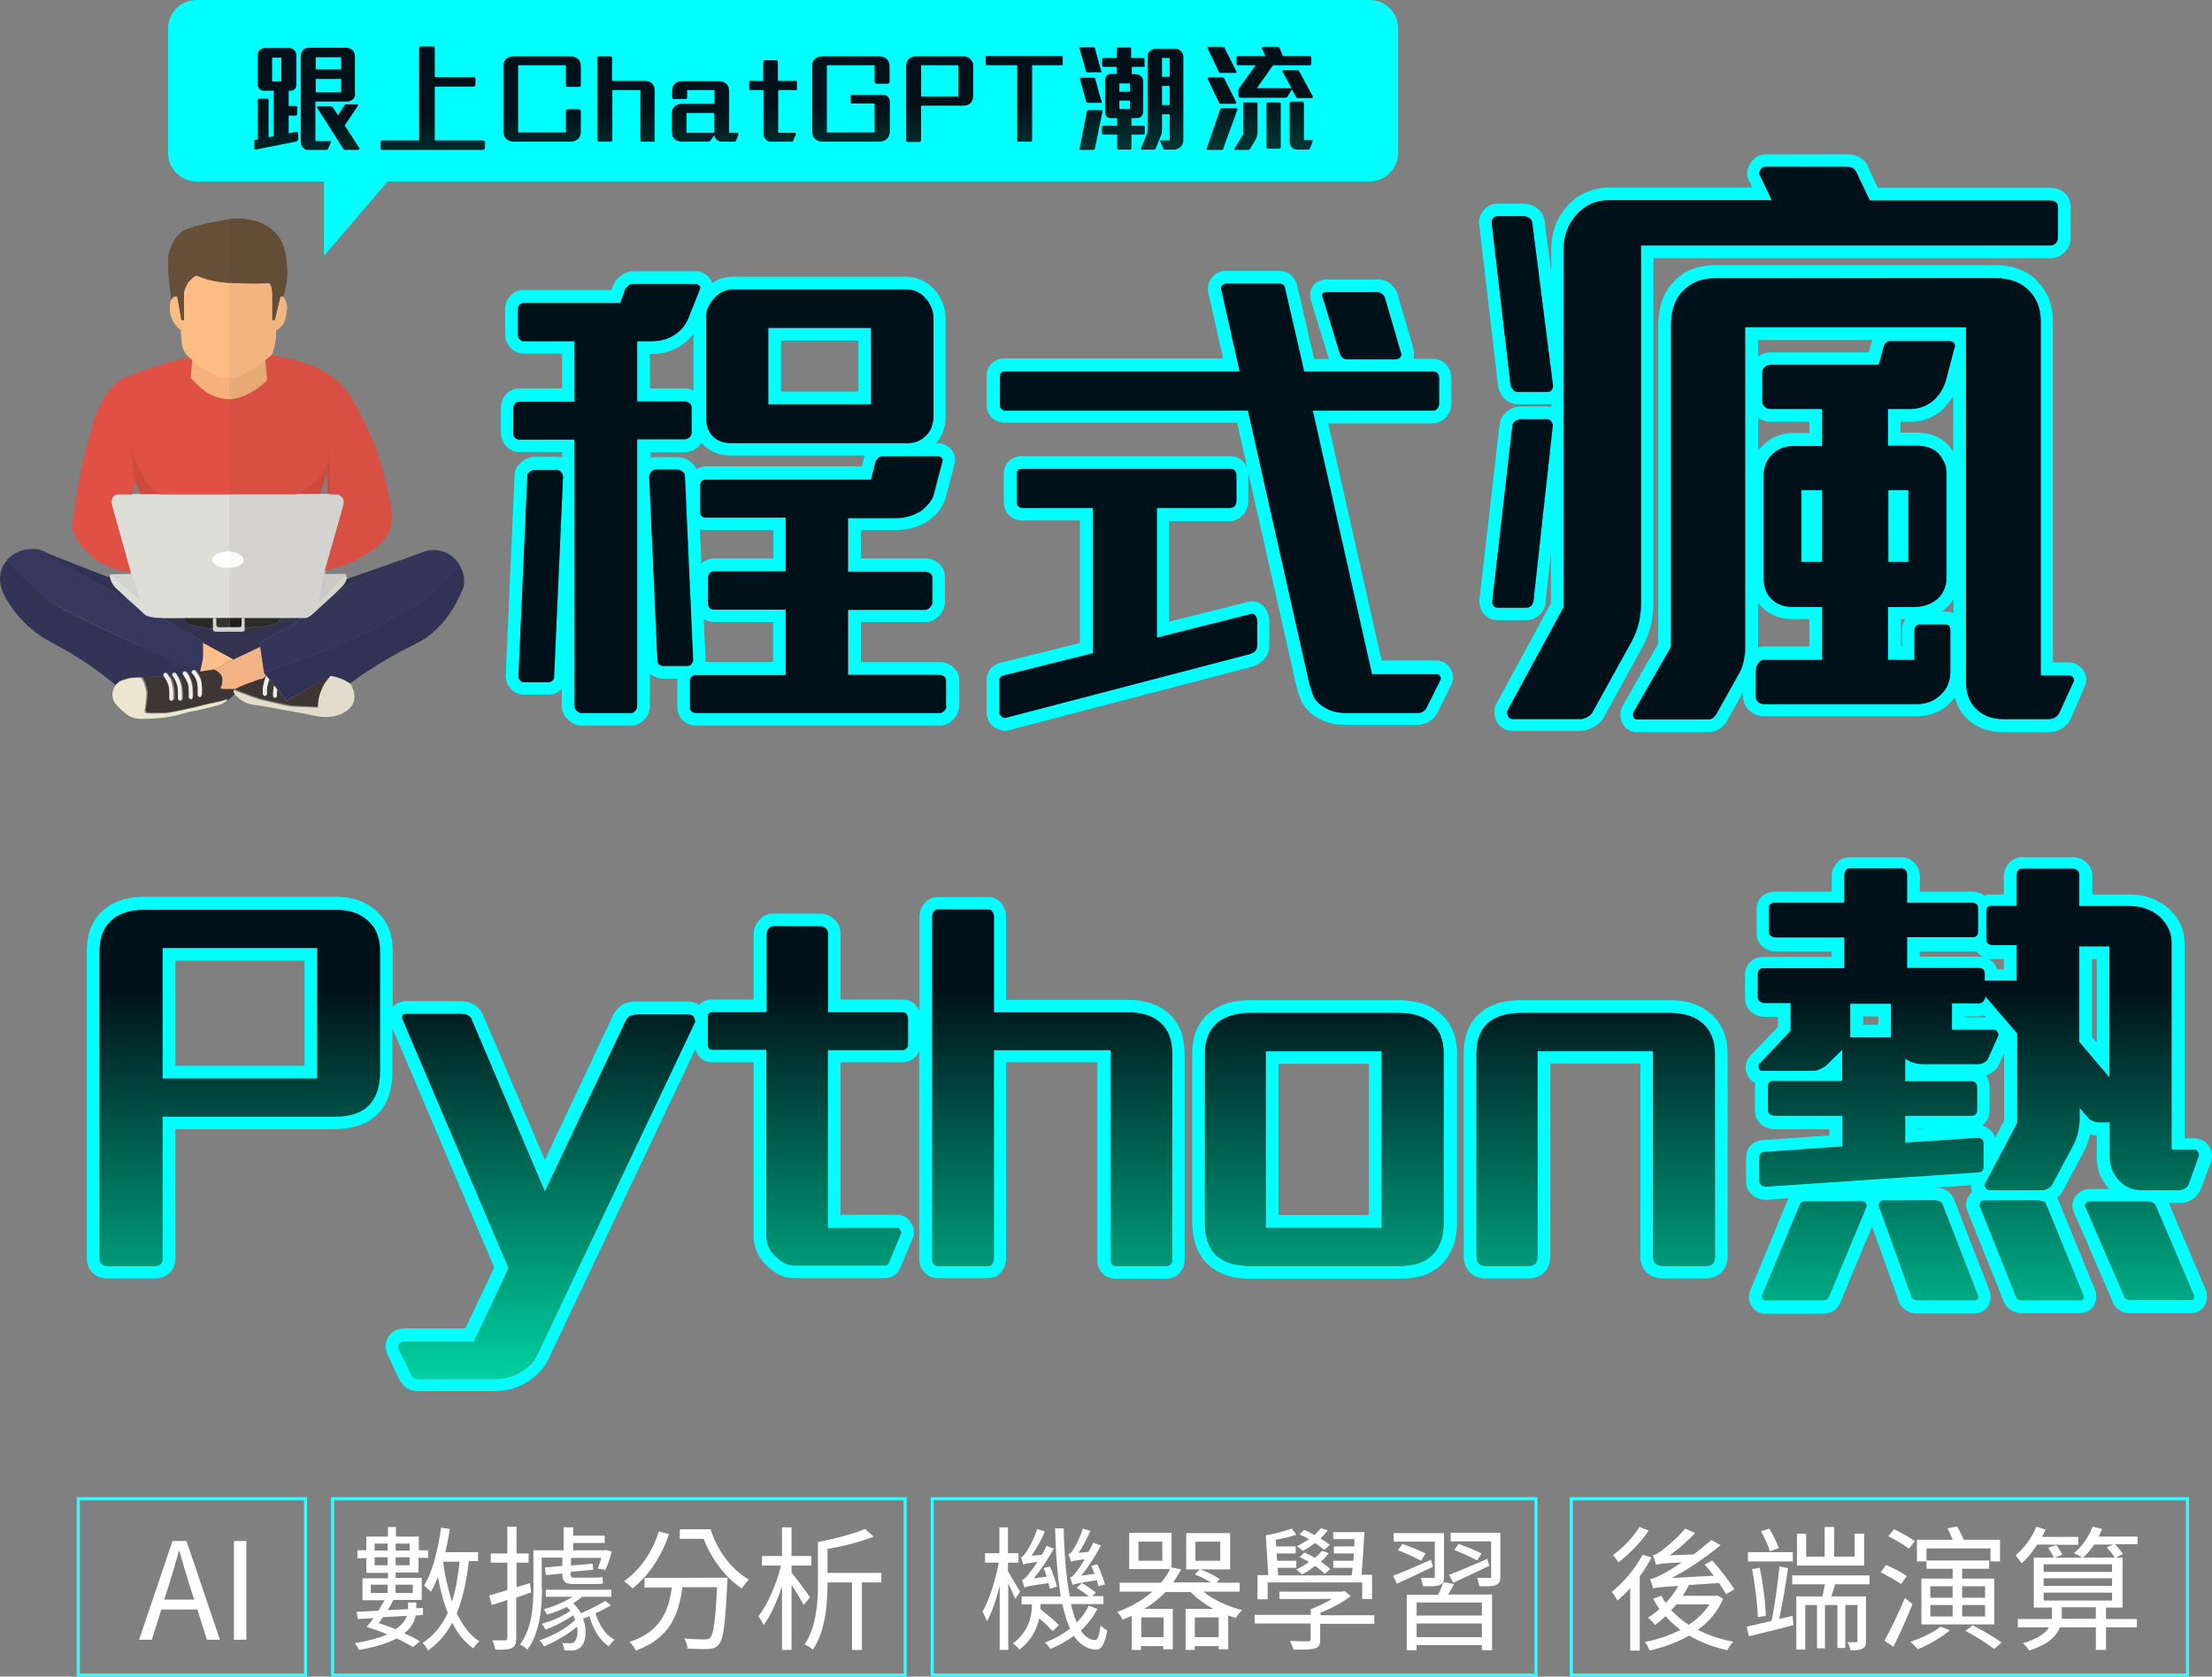 <?xml version="1.0" encoding="utf-8"?>
<!-- Generator: Adobe Illustrator 27.4.1, SVG Export Plug-In . SVG Version: 6.00 Build 0)  -->
<svg version="1.1" id="圖層_1" xmlns="http://www.w3.org/2000/svg" xmlns:xlink="http://www.w3.org/1999/xlink" x="0px" y="0px"
	 viewBox="0 0 695 526.7" style="enable-background:new 0 0 695 526.7;" xml:space="preserve">
<rect x="0" y="0" width="695" height="526.7" fill="#808080" stroke="none"/>
<style type="text/css">
	.st0{fill:#00FFFF;}
	.st1{fill:#D4D3D0;}
	.st2{fill:#684F39;}
	.st3{fill:#D85044;}
	.st4{fill:#F2B580;}
	.st5{fill:url(#SVGID_1_);}
	.st6{fill:#FFFFFF;}
	.st7{fill:none;stroke:#36FAFF;stroke-width:0.978;stroke-miterlimit:10;}
	.st8{fill:none;}
	.st9{fill:#FFBF8A;}
	.st10{fill:#33334F;}
	.st11{fill:#F4B384;}
	.st12{fill:#282827;}
	.st13{fill:#3D3632;}
	.st14{fill:#E8AA75;}
	.st15{fill:#CD4A3F;}
	.st16{fill:#F8B17C;}
	.st17{fill:#2C2D2A;}
	.st18{fill:#D3D3D1;}
	.st19{fill:#634D36;}
	.st20{fill:#D3D4CE;}
	.st21{fill:#DDDED8;}
	.st22{fill:#E05045;}
	.st23{fill:#333255;}
	.st24{fill:#FCBD84;}
	.st25{fill:#E3DCCA;}
	.st26{fill:#35375D;}
	.st27{fill:#313455;}
	.st28{fill:#EDE7D1;}
	.st29{fill:#CCCAC5;}
	.st30{fill:#353559;}
	.st31{fill:#323353;}
	.st32{fill:#FBFAF6;}
	.st33{fill:#F1EDED;}
	.st34{fill:#323257;}
	.st35{fill:#333331;}
	.st36{fill:#211F1E;}
	.st37{fill:url(#SVGID_00000035526053123815708490000008490443583625568701_);}
	.st38{fill:url(#SVGID_00000058589471855421385560000012304919025058132643_);}
	.st39{fill:url(#SVGID_00000158021980932303324090000016975623279572760996_);}
	.st40{fill:url(#SVGID_00000128456853196161544870000009155274027387640753_);}
	.st41{fill:url(#SVGID_00000016795257899624317300000000437480012169276844_);}
	.st42{fill:url(#SVGID_00000098903897137963327530000018003066041215059369_);}
	.st43{fill:url(#SVGID_00000036946201449926529310000003107742307974094223_);}
	.st44{fill:url(#SVGID_00000022530952273356682950000007720423919468633532_);}
	.st45{fill:url(#SVGID_00000167397350683614200390000017321137165707086526_);}
	.st46{fill:url(#SVGID_00000145750388718331025800000018240219631208671646_);}
	.st47{fill:url(#SVGID_00000171710283766018842810000010546501378201416886_);}
</style>
<path class="st0" d="M430.2,57H61.8c-5,0-9-4-9-9V9c0-5,4-9,9-9h368.5c5,0,9,4,9,9V48C439.2,53,435.2,57,430.2,57z"/>
<path class="st1" d="M108.7,180.3l-8.5,8.8l1.8-8.8c0.1-0.4,0.1-0.8,0.2-1.1c0,0,5.2-18.3,5.9-20.8c0.6-2.4-1.8-3.2-1.8-3.2h-2.4
	h-0.6h-2.5h-7.5H72.1h-22h-5.9h-2.6h-4.9c0,0-2.3,0.4-1.4,3.9c1,3.5,5.8,20.7,5.8,20.7c0,0.2,0,0.3,0.1,0.5l2.7,8l-9.3-8
	c0,0.2,0,0.5-0.1,0.7c0,0,0.3,2.1,1.9,3.6c0.7,0.7,2.5,2.4,4.3,4c2.3,2.2,4.7,4.3,4.7,4.3s0.8,1,5.2,1.1c0.1,0,0.3,0,0.4,0
	c1,0,3.6,0,7.1,0c2.6,0,5.7,0,9,0c0.4,0,0.7,0,1.1,0c1.3,0,2.7,0,4,0s2.5,0,3.8,0c0.4,0,0.7,0,1.1,0c4.2,0,8.1,0,11.4,0
	c2.9,0,5.2,0,6.4,0c0.5,0,0.8,0,0.9,0c0.9,0,1.6-0.4,3-1.7c0.8-0.8,3.7-3.3,6-5.5c1.8-1.6,3.3-3.1,3.4-3.4c0.5-0.6,0.8-1.7,0.8-1.7
	C108.8,181.3,108.7,180.8,108.7,180.3z M72.1,178.4c-0.1,0-0.2,0-0.3,0c-2.8,0-5-1.2-5-2.6c0-1.5,2.2-2.6,5-2.6c0.1,0,0.2,0,0.3,0
	c2.6,0.1,4.7,1.2,4.7,2.6C76.7,177.2,74.7,178.3,72.1,178.4z"/>
<path class="st2" d="M90.2,83.6C90,81,89.7,77,87.1,73.8c-4.8-6-13.8-5-14.8-4.9c-0.1,0-0.2,0-0.2,0c-1.8,0.3-4.4,0.7-7.5,1.4
	c-5.4,1.3-6.6,2-7.1,2.3c-1.1,0.7-3.7,2.9-4.7,8.4c0,1.8,0.1,3.7,0.2,5.6c0.2,2.5,0.5,4.9,0.8,7.1c0,0.1-0.1,0.3-0.2,0.6
	c0,0,0.6-1,1-1.1s1,0,1,0l1.3,7.4h0.8c0,0,0-7.2,0-8.4s1-3,1.5-3.7c0.5-0.7,1.9-1.9,2.4-1.9s3.6,1.8,9.3,2.2c0.4,0,0.7,0.1,1.1,0.1
	c5.3,0.4,9.6,0.2,9.6,0.2l2.9-0.1c0,0,0.4,0.2,0.6,0.7s0.4,1.8,0.4,2.4c0,0.6,0,8.4,0,8.4h0.8l1.8-7.4l0.8,0.1
	C89.7,91.2,90.5,87.8,90.2,83.6z"/>
<path class="st3" d="M120.8,149.7c-0.6-2.5-2-7.5-4.6-13.6c-2-4.5-4-8.2-5.6-10.9c-1.1-1.8-3-4.3-6-6.6c-3.3-2.6-6.4-3.7-9.4-4.7
	c-2.4-0.8-5.8-1.8-10-2.3c0,0-0.6,0.6-1.7,1.4l0.4,6.4l0,0c0.1,0.1-5.6,5.8-11.8,6H72c-4.1,0.1-7.5-2.3-7.8-2.6
	c-2-1.4-4.4-4.1-4.4-4.1l0,0l0.5-5.7c-0.5-0.4-0.8-0.7-0.8-0.7c-1.5,0.3-3.4,0.7-5.6,1.3c-3.2,0.9-5.4,1.6-8.5,2.7
	c-6.3,2.2-7.4,2.9-8,3.4c-0.4,0.3-2.2,1.7-4.2,4.5c-2.2,3.2-3.2,6.2-4.7,11.4c-1.4,5.1-2.1,7.7-3.1,12.6c-0.9,4.5-1.9,10.6-2.8,17.9
	c0.7,1.8,1.8,4.1,3.8,6.3c5.2,6,12.3,7.1,14.6,7.4c0,0-4.8-17.2-5.8-20.7s1.4-3.9,1.4-3.9h4.9l0.5-4.8l2.1,4.8H50h21.9H93h7.5
	c0.7-2.2,1.4-4.4,2.1-6.6c0.1,2.2,0.3,4.4,0.4,6.6h0.6h2.4c0,0,2.4,0.7,1.8,3.2c-0.6,2.4-5.9,20.8-5.9,20.8
	c2.6-0.5,6.4-1.5,10.6-3.8c3.7-2.1,7.4-4.1,9.4-8.1C124.1,163.2,123,158.7,120.8,149.7z"/>
<path class="st4" d="M90.1,95.7c-0.2-1.1-0.7-1.9-1.1-2.4l-0.8-0.1l-1.8,7.4h-0.9c0,0,0-7.8,0-8.4s-0.2-1.9-0.4-2.4
	c-0.2-0.6-0.6-0.8-0.6-0.8l-2.8,0.1c0,0-4.4,0.1-9.6-0.2c-0.3,0-0.7-0.1-1.1-0.1c-5.7-0.5-8.9-2.2-9.3-2.2s-1.8,1.3-2.4,1.9
	c-0.5,0.7-1.4,2.5-1.5,3.7c0,1.2,0,8.4,0,8.4H57l-1.3-7.4c0,0-0.6-0.1-1,0s-1,1.1-1,1.1c-0.3,1.1-0.6,3.2,0.2,5.5
	c0.8,2.2,2.3,3.4,3,3.9c0,0.7,0,1.6,0.1,2.7c0.1,1.4,0.2,2.4,0.7,3.5c0.3,0.6,0.8,1.6,1.9,2.5c0,0,0.3,0.3,0.8,0.7l-0.5,5.7l0,0
	c0,0,2.4,2.6,4.4,4.1c0.4,0.3,3.8,2.7,7.8,2.6h0.1c6.2-0.2,11.9-6,11.8-6l0,0l-0.5-6.5c1-0.8,1.7-1.4,1.7-1.4c0.4-0.8,0.7-1.8,1-3
	c0.4-1.9,0.5-3.6,0.4-4.8c0.5-0.3,1.3-0.7,2-1.6c0.8-1,1-2,1.3-3.6C90.1,97.3,90.3,96.6,90.1,95.7z"/>
<g>
	<path class="st0" d="M580.8,52.5c1.2,0,2,0.5,2.6,1.6l4.1,8.9h56.7c1.6,0,2.4,0.7,2.4,2.2v9.5c0,0.7-0.2,1.2-0.7,1.7
		s-1,0.7-1.7,0.7H515.6v112.7c0,2.2-0.3,4.3-0.8,6.3s-1.3,3.8-2.2,5.5l-12.1,21.9c-0.3,0.7-0.8,1.2-1.7,1.7
		c-0.9,0.5-1.6,0.7-2.3,0.7h-21.2c-0.7,0-1.2-0.3-1.5-0.9c-0.3-0.6-0.4-1.2-0.1-1.9l17.6-32.4V78.2c0-4.1,1.3-7.6,3.8-10.5
		c1.2-1.4,2.7-2.6,4.4-3.5c1.8-0.9,3.8-1.3,6-1.3h51.2l-3.8-7.9c-0.3-0.4-0.2-0.9,0.2-1.6s0.9-1,1.4-1L580.8,52.5 M479,68
		c0.4,0,0.9,0.2,1.4,0.5s0.9,0.8,1,1.3l6.5,51c0.1,0.7,0,1.2-0.3,1.7s-0.8,0.7-1.5,0.7H477c-0.7,0-1.2-0.2-1.6-0.7s-0.7-1-0.8-1.5
		l-5.9-50.8c-0.1-0.5,0-1,0.4-1.5s0.9-0.7,1.4-0.7H479 M627.1,87.3c4.3,0,7.8,1.3,10.3,3.8s3.8,5.7,3.8,9.7v111.3h8.9
		c0.5,0,1,0.2,1.3,0.7s0.4,0.9,0.1,1.3l-4.2,9.5c-0.7,1.6-1.9,2.4-3.8,2.4h-13.8c-3.7,0-6.6-1.1-8.7-3.2c-2.1-2-3.2-4.8-3.2-8.5
		V102.8h-69.4v101.4c0,1.1-0.2,2.2-0.5,3.6c-0.3,1.3-0.7,2.4-1.1,3.2l-7.5,13.4c-0.7,1.1-1.5,1.6-2.4,1.6h-22.5
		c-0.5,0-0.9-0.3-1.1-0.8c-0.2-0.5-0.2-1.1,0.1-1.6l11.7-20.4v-101c0-2.2,0.3-4.3,0.9-6.1c0.6-1.8,1.5-3.4,2.9-4.7
		c2.4-2.6,5.7-4,10.1-4L627.1,87.3 M401.9,89.1c0.9,0,1.5,0.5,1.7,1.5l6,26.1H450c1.3,0,2,0.7,2,2.2v7.8c0,0.7-0.2,1.3-0.6,1.7
		s-0.9,0.6-1.4,0.6h-37.7l18.6,82.8h20.4c0.4,0,0.7,0.2,1,0.6c0.3,0.4,0.3,0.8,0.1,1.2l-4.1,8.5c-0.6,1.2-1.6,1.8-2.9,1.8h-22.6
		c-1.8,0-3.5-0.3-4.8-0.8c-1.4-0.6-2.6-1.3-3.6-2.2c-0.9-0.8-1.6-1.8-2-3s-0.8-2.4-1.1-3.6L392.1,129H316c-0.5,0-0.9-0.2-1.3-0.5
		s-0.5-0.7-0.5-1.1v-9.2c0-1,0.6-1.5,1.7-1.5h73.6l-5.8-25.8c-0.1-0.5,0-0.9,0.4-1.3c0.4-0.4,0.7-0.5,1.2-0.5L401.9,89.1
		 M218.5,89.2c0.4,0,0.8,0.2,1.2,0.5c0.4,0.3,0.4,0.7,0.2,1.2l-3.5,8.8c-1,2.5-2.6,4.4-4.8,5.7c-1.9,1.2-4.3,1.8-7.1,1.8h-4.3v18.9
		h14.9c0.5,0,1,0.2,1.5,0.5c0.5,0.4,0.7,0.8,0.7,1.3v8.1c0,0.5-0.2,1-0.7,1.4c-0.5,0.4-0.9,0.6-1.5,0.6h-14.9v83.8
		c0,0.5-0.2,1-0.6,1.5c-0.4,0.5-0.9,0.7-1.4,0.7h-15.5c-0.5,0-1-0.2-1.5-0.7s-0.7-0.9-0.7-1.5v-83.7h-17.4c-0.5,0-0.9-0.2-1.3-0.6
		c-0.4-0.4-0.5-0.8-0.5-1.2v-8.1c0-0.5,0.2-1,0.5-1.4c0.4-0.4,0.8-0.6,1.3-0.6h17.4v-19h-16c-0.5,0-0.9-0.2-1.3-0.7
		c-0.4-0.5-0.5-0.9-0.5-1.3v-8c0-0.5,0.2-1,0.5-1.4c0.4-0.4,0.8-0.6,1.3-0.6h30.4l1.5-4.3c0.2-0.4,0.6-0.8,1.1-1.2s1-0.5,1.4-0.5
		L218.5,89.2 M284.5,90.9c2.6,0,4.7,0.9,6.3,2.8c1.6,1.8,2.5,3.9,2.5,6.3v30.9c0,2.5-0.8,4.5-2.3,6s-3.4,2.3-5.7,2.3h-55.6
		c-1.9,0-3.6-0.5-4.9-1.5c-1.8-1.3-2.8-3.3-2.8-6V99.4c0-1.1,0.2-2.2,0.7-3.1c0.5-0.9,1-1.8,1.8-2.6c1.6-1.8,3.7-2.8,6.1-2.8
		L284.5,90.9 M241.4,127h32.3v-24h-32.3L241.4,127 M432.9,91.8c0.5,0,1,0.2,1.5,0.6c0.5,0.4,0.7,0.8,0.8,1.1l5.1,17.5
		c0.1,0.4,0,0.8-0.4,1.2c-0.4,0.4-0.8,0.6-1.3,0.6h-15.1c-0.8,0-1.4-0.2-1.7-0.5c-0.3-0.3-0.6-0.7-0.8-1.2l-5.4-17.7
		c-0.4-1.1,0-1.7,1.2-1.7h16.1 M612.2,107.1c0.7,0,1.2,0.2,1.6,0.6c0.4,0.4,0.5,0.9,0.2,1.6l-2.4,9.5c-0.7,2.8-2,5.1-4.2,7.1
		c-2.1,1.7-4.5,2.6-7.3,2.6h-6.9V140h8.9c3.2,0,5.5,0.9,7.1,2.6c0.7,0.8,1.2,1.7,1.7,2.7s0.7,2.2,0.7,3.7v32.4
		c0,2.6-0.9,4.9-2.8,6.7c-2,1.7-4.5,2.6-7.5,2.6h-8.1v16.6h8.3V198c0-0.4,0.1-0.8,0.4-1.2c0.3-0.4,0.7-0.6,1.2-0.6h8.1
		c1.1,0,1.6,0.6,1.6,1.8v12.9c0,3.2-1.1,5.7-3.2,7.5c-1.8,1.8-4.3,2.8-7.5,2.8h-47.8c-0.7,0-1.3-0.2-1.8-0.6
		c-0.5-0.4-0.8-0.9-0.8-1.4v-8.9c0-0.7,0.3-1.3,0.8-2s1.1-1,1.8-1h18.2v-16.6h-9.1c-2.9,0-5.2-0.9-6.9-2.6c-1.6-1.6-2.4-3.8-2.4-6.7
		v-31.6c0-2.6,0.7-4.8,2.2-6.5c1.8-2.1,4.3-3.2,7.5-3.2h8.7v-11.6h-16.2c-0.7,0-1.3-0.2-1.8-0.7s-0.8-1-0.8-1.7V117
		c0-0.7,0.3-1.2,0.8-1.7s1.1-0.7,1.8-0.7h34l1.6-5.9c0.4-1.1,1.2-1.6,2.4-1.6L612.2,107.1 M593.3,176.5h6.3V154h-6.3V176.5
		 M566,176.5h6.5V154H566V176.5 M486.1,131.8c0.5,0,1,0.2,1.3,0.7s0.5,0.8,0.5,1.1l-6.1,55.4c-0.3,1.3-1.1,2-2.4,2h-8.7
		c-0.7,0-1.2-0.2-1.5-0.7s-0.4-1-0.3-1.7l6.3-55c0.1-0.5,0.5-1,1-1.3s1-0.5,1.4-0.5H486.1 M294.8,143.2c0.4,0,0.8,0.2,1.2,0.5
		c0.4,0.4,0.4,0.8,0.2,1.3l-2.6,10c-0.3,1.1-0.8,2.1-1.5,2.9c-0.7,0.8-1.4,1.5-2.2,2.2c-2.3,1.6-5.1,2.5-8.5,2.5h-14.8v16.9h24.3
		c0.5,0,1,0.2,1.5,0.5c0.5,0.4,0.7,0.8,0.7,1.3v7.8c0,0.5-0.2,1-0.7,1.5s-0.9,0.8-1.5,0.8h-24.3V212h28.7c0.6,0,1.1,0.2,1.5,0.5
		c0.4,0.4,0.6,0.8,0.6,1.3v7.8c0,0.5-0.2,1-0.7,1.5s-0.9,0.8-1.5,0.8h-76.7c-0.5,0-0.9-0.2-1.3-0.5c-0.4-0.4-0.5-0.8-0.5-1.3v-8.3
		c0-0.5,0.2-0.9,0.5-1.3c0.4-0.4,0.8-0.5,1.3-0.5h28.3v-20.6h-22.6c-1.2,0-1.8-0.7-1.8-2v-8c0-0.5,0.2-1,0.5-1.4
		c0.4-0.4,0.8-0.6,1.3-0.6h22.6v-16.9h-25.1c-1.2,0-1.8-0.6-1.8-1.8v-8.3c0-0.5,0.2-0.9,0.5-1.3c0.4-0.4,0.8-0.5,1.3-0.5h51.9
		l1.4-5.5c0.1-0.4,0.4-0.8,0.8-1.2c0.4-0.4,0.8-0.6,1.2-0.6L294.8,143.2 M386.4,147.3c1.3,0,2,0.7,2,2.2v7.8c0,0.7-0.2,1.3-0.6,1.7
		s-0.9,0.6-1.4,0.6h-22.9v40.7l29.5-7.4c0.2-0.1,0.3-0.1,0.5-0.1c0.3,0,0.6,0.2,0.9,0.5c0.4,0.5,0.6,1.1,0.6,1.8v7.7
		c0,0.7-0.2,1.3-0.6,1.7s-0.9,0.7-1.4,0.9l-77,20.1c-0.1,0-0.2,0-0.3,0c-0.3,0-0.7-0.1-1-0.4c-0.5-0.4-0.7-0.7-0.7-1.2v-10.3
		c0-0.8,0.6-1.3,1.7-1.5l27.7-6.9v-45.6h-22.1c-0.5,0-0.9-0.2-1.3-0.5c-0.4-0.3-0.5-0.7-0.5-1.1v-9.2c0-1,0.6-1.5,1.7-1.5
		L386.4,147.3 M212.8,147.6c0.5,0,1,0.2,1.5,0.6s0.8,0.8,0.8,1.1l2.6,58.1c0,0.4-0.2,0.8-0.5,1.2s-0.7,0.6-1.2,0.6h-7.7
		c-0.4,0-0.8-0.1-1.2-0.4c-0.4-0.3-0.6-0.6-0.6-1.2l-2.6-57.8c0-0.5,0.2-1,0.6-1.5c0.4-0.5,0.9-0.8,1.4-0.8L212.8,147.6
		 M174.9,147.6c0.5,0,1,0.2,1.4,0.7s0.6,1,0.6,1.6l-2.8,62.7c0,0.5-0.2,0.9-0.5,1.2c-0.4,0.3-0.7,0.5-1.2,0.5h-7.8
		c-0.5,0-0.9-0.2-1.2-0.6c-0.3-0.4-0.5-0.8-0.5-1.2l2.8-63.2c0-0.3,0.3-0.7,0.8-1.1c0.5-0.4,1-0.6,1.5-0.6L174.9,147.6 M651.6,273.3
		c0.4,0,0.8,0.2,1.2,0.6c0.4,0.4,0.5,0.9,0.5,1.4v9.7h15.8c4.1,0,7.5,1.3,10.1,4c2,2.1,3.1,4.6,3.1,7.5v65h7.1
		c0.5,0,0.9,0.2,1.2,0.7s0.4,0.9,0.2,1.3l-3.2,8.6c-0.2,0.5-0.6,0.9-1.2,1.2c-0.6,0.3-1.1,0.5-1.6,0.5H673c-3.1,0-5.6-1.1-7.5-3.4
		c-1.7-1.9-2.6-4.3-2.6-7.1v-10.8h-3.4c-0.5,0-1.1-0.1-1.8-0.4s-1.2-0.5-1.4-0.8l-2.9-3.4v3.7c0,1.2-0.2,2.6-0.5,4.1
		c-0.4,1.5-0.9,2.9-1.6,4.2l-6.5,12.1c-0.2,0.5-0.7,0.9-1.4,1.3s-1.3,0.5-1.8,0.5h-16.4c-0.5,0-0.9-0.2-1.3-0.7
		c-0.4-0.5-0.4-0.9-0.1-1.5l10-18.9v-28.1l-10-11.7c0,0.5-0.2,1-0.6,1.5c-0.4,0.5-0.9,0.7-1.4,0.7h-8.5v8.3h13.1
		c0.5,0,0.9,0.2,1.2,0.7s0.4,0.9,0.2,1.3l-3.2,7.1c-0.2,0.5-0.6,0.9-1.2,1.2c-0.6,0.3-1.1,0.5-1.6,0.5h-17.5c-2.2,0-4-0.6-5.7-1.7
		v7.1h20.6c1.3,0,2,0.6,2,1.7v7.4c0,1.1-0.6,1.7-1.7,1.7h-20.9v8.5l22.6-1.5c1.3,0,2,0.6,2,1.7v7.4c0,1.1-0.6,1.7-1.7,1.7l-66.7,4.5
		c-0.5,0-1-0.2-1.4-0.5s-0.6-0.7-0.6-1.1v-7.7c0-0.5,0.2-0.9,0.5-1.2c0.4-0.3,0.8-0.4,1.3-0.4l24.3-1.7v-9.7h-21.4
		c-0.5,0-1-0.2-1.4-0.5s-0.6-0.7-0.6-1.1v-7.7c0-0.5,0.2-0.9,0.5-1.2c0.4-0.3,0.8-0.4,1.3-0.4h21.5v-9.8l-4.9,4.8
		c-0.4,0.4-1.1,0.8-1.9,1.2c-0.9,0.4-1.6,0.6-2.1,0.6h-16.3c-0.5,0-0.8-0.3-1-0.8s-0.1-1,0.2-1.4l9.8-10.3V315h-8.3
		c-0.5,0-1-0.2-1.4-0.5s-0.6-0.7-0.6-1.1v-7.7c0-0.5,0.2-0.9,0.5-1.2c0.4-0.3,0.8-0.4,1.3-0.4h25.4v-9.7h-21.7c-0.5,0-1-0.2-1.4-0.5
		c-0.4-0.3-0.6-0.7-0.6-1.1v-7.7c0-0.5,0.2-0.9,0.5-1.2c0.4-0.3,0.8-0.4,1.3-0.4h21.9v-8.8c0-0.5,0.2-1,0.5-1.4s0.7-0.6,1.1-0.6
		h16.4c0.4,0,0.8,0.2,1.2,0.6c0.4,0.4,0.5,0.9,0.5,1.4v8.8h20.3c1.3,0,2,0.6,2,1.7v7.4c0,1.1-0.6,1.7-1.7,1.7h-20.6v9.7h22.4
		c1.3,0,2,0.6,2,1.7v2.3h10v-11.2h-7.7c-0.5,0-0.9-0.2-1.3-0.5c-0.4-0.3-0.5-0.7-0.5-1.1V286c0-1,0.6-1.5,1.7-1.5h7.8v-9.7
		c0-0.5,0.2-1,0.5-1.4c0.3-0.4,0.7-0.6,1.1-0.6h16.4 M662.8,338.5v-41.2h-9.5v30L662.8,338.5 M581.4,325.9h12.8v-10.6h-12.8V325.9
		 M310.6,285.8c0.5,0,0.9,0.2,1.2,0.7c0.3,0.5,0.5,0.9,0.5,1.5v30.1h42.2c4.4,0,7.8,1.1,10.3,3.4c1.2,1.1,2.1,2.5,2.7,4.2
		s0.8,3.5,0.8,5.3v64.7c0,1.3-0.7,2-2,2h-15.4c-1.3,0-2-0.6-2-1.7v-66.1h-36.7v65.8c0,0.4-0.2,0.8-0.5,1.3s-0.7,0.7-1.1,0.7h-16.1
		c-0.4,0-0.8-0.2-1.2-0.6c-0.4-0.4-0.5-0.9-0.5-1.4V287.9c0-0.5,0.2-1,0.5-1.5c0.4-0.5,0.7-0.7,1.2-0.7L310.6,285.8 M105.1,285.8
		c2,0,3.8,0.2,5.3,0.6c1.5,0.4,2.8,1,3.9,1.8c3.4,2.3,5.1,5.7,5.1,10.5v38.1c0,4.6-1.2,8.1-3.5,10.5c-2.4,2.4-5.9,3.5-10.8,3.5h-54
		v44.6c0,1.5-0.9,2.3-2.6,2.3H33.8c-1.6,0-2.5-0.8-2.5-2.3v-96.7c0-3.6,0.9-6.5,2.8-8.6c2.5-2.9,6.2-4.3,11.4-4.3H105.1 M51.1,338.8
		h48.6v-41H51.1V338.8 M257.7,291c0.7,0,1.3,0.2,1.8,0.7s0.7,1,0.7,1.6V318h23.3c1.2,0,1.8,0.7,1.8,2.2v7.5c0,0.7-0.2,1.3-0.5,1.6
		c-0.4,0.4-0.8,0.5-1.3,0.5h-23.4v55.9h22c0.3,0,0.6,0.2,0.8,0.7c0.3,0.5,0.3,0.8,0.2,1l-3.8,9.2c-0.2,0.6-0.7,0.9-1.4,0.9h-28.3
		c-1.1,0-2.2-0.3-3.2-0.8c-1-0.6-1.9-1.3-2.8-2.1c-1.8-1.8-2.8-3.9-2.8-6.3v-58.6h-16.9c-1,0-1.5-0.5-1.5-1.5v-8.8
		c0-1,0.5-1.5,1.4-1.5h17.1v-24.7c0-0.5,0.2-1,0.6-1.5c0.4-0.5,0.9-0.8,1.4-0.8L257.7,291 M524.7,318.2c4.7,0,8.3,1.2,10.8,3.7
		c2.3,2.3,3.4,5.3,3.4,9.1v63.8c0,1.9-0.9,2.9-2.8,2.9h-13.6c-2.1,0-3.1-1-3.1-2.9v-64.6h-36.3v64.6c0,1.9-0.9,2.9-2.8,2.9h-13.5
		c-1.9,0-2.9-1-2.9-2.9v-63.9c0-4.9,1.6-8.4,4.9-10.5c2.3-1.4,5.3-2.2,9.2-2.2H524.7 M439.5,318.2c2,0,3.9,0.2,5.6,0.7
		s3.2,1.2,4.4,2.2c2.8,2.3,4.1,5.5,4.1,9.8v52.9c0,4.6-1.2,8.1-3.7,10.5c-2.3,2.3-5.7,3.4-10.3,3.4h-47c-4.8,0-8.5-1.2-10.9-3.7
		c-2.2-2.4-3.2-5.7-3.2-10.1V331c0-4.4,1.4-7.7,4.3-10c2.5-1.8,5.7-2.8,9.8-2.8H439.5 M397.7,385.7h36.4v-55.5h-36.4V385.7
		 M144.7,318.5c1.7,0,2.9,0.5,3.4,1.5l23.1,54.3l25.4-53.6c0.4-0.8,0.9-1.4,1.6-1.6c0.7-0.3,1.4-0.4,2.2-0.4h16c0.8,0,1.4,0.3,1.7,1
		s0.4,1.2,0.2,1.6l-49.5,104.4c-1,2.2-2.9,4-5.5,5.5c-2.4,1.3-5,2-7.8,2h-24c-0.5,0-0.9-0.1-1.3-0.2c-0.4-0.2-0.7-0.6-1.2-1.5
		l-3.7-7.8c-0.2-0.5-0.2-1,0.2-1.5c0.3-0.5,0.9-0.7,1.7-0.7h21.7l10.9-23.1l-33.2-77.9c-0.2-0.5-0.3-1-0.2-1.4s0.5-0.6,1.1-0.6
		L144.7,318.5 M640.5,377.1c0.3,0,0.7,0.1,1.2,0.2s0.9,0.4,1.1,0.8l11.7,28.6c0.2,0.5,0.2,0.9,0.1,1.3c-0.2,0.4-0.5,0.5-1,0.5h-18.4
		c-0.3,0-0.6-0.1-1-0.2c-0.4-0.2-0.6-0.4-0.7-0.7L622,378.9c-0.1-0.2,0-0.5,0.2-1c0.3-0.5,0.6-0.7,1-0.7L640.5,377.1 M608,377.1
		c0.3,0,0.7,0.1,1.2,0.2s0.9,0.4,1.1,0.8l11.1,28.6c0.2,0.5,0.2,0.9,0.1,1.3c-0.2,0.4-0.5,0.5-1,0.5h-18.1c-0.3,0-0.6-0.1-1-0.3
		c-0.4-0.2-0.6-0.4-0.7-0.6l-10.3-28.7c-0.1-0.2,0-0.5,0.2-1c0.3-0.5,0.6-0.7,1-0.7L608,377.1 M585.1,377.2c0.4,0,0.8,0.2,1.1,0.6
		s0.4,0.8,0.3,1.2l-11.8,28.3c-0.3,0.7-0.9,1.1-1.8,1.1h-18c-0.5,0-0.9-0.2-1.1-0.6c-0.2-0.4-0.2-0.8,0-1.2l11.7-28.1
		c0.3-0.8,0.9-1.2,1.8-1.2L585.1,377.2 M674.8,377.4c1.2,0,2.1,0.5,2.6,1.5l11.8,27.7c0.2,0.5,0.2,0.9,0.1,1.3
		c-0.2,0.4-0.5,0.5-1,0.5h-19.1c-0.3,0-0.6-0.1-1-0.3c-0.4-0.2-0.6-0.4-0.7-0.6l-12.3-28.4c-0.2-0.3-0.2-0.7,0.2-1.1
		c0.3-0.4,0.7-0.6,1.1-0.6H674.8 M580.8,48.5h-26.1c-1.9,0-3.7,1.1-4.8,2.9c-1.5,2.5-0.9,4.5-0.3,5.5l1,2h-44.9
		c-2.8,0-5.4,0.6-7.8,1.7c-2.3,1.1-4.2,2.6-5.8,4.5c-3.1,3.6-4.7,8-4.7,13.1v7.5l-2.1-16.5V69l-0.1-0.2c-0.4-1.5-1.3-2.8-2.7-3.7
		c-1.2-0.7-2.4-1.1-3.5-1.1h-8.5c-1.7,0-3.3,0.7-4.4,2.1c-1.2,1.4-1.6,3.1-1.3,4.7l5.9,50.6v0.2l0.1,0.2c0.3,1.1,0.8,2.2,1.6,3.1
		c1.1,1.3,2.8,2.1,4.6,2.1h9.1c0.5,0,0.9,0,1.3-0.1v1c-0.4-0.1-0.9-0.2-1.3-0.2h-8.5c-1.2,0-2.3,0.4-3.5,1.1
		c-1.4,0.9-2.4,2.2-2.8,3.7l-0.1,0.2v0.3l-6.3,54.8c-0.3,1.7,0.1,3.3,1,4.6c1.1,1.5,2.8,2.4,4.7,2.4h8.7c3.2,0,5.7-2,6.3-5.2v-0.2
		v-0.2l1.7-15.5v15.8L470.2,221l-0.1,0.2l-0.1,0.2c-0.7,1.8-0.6,3.7,0.3,5.3c1,1.9,2.8,2.9,5,2.9h21.2c1.3,0,2.7-0.4,4.2-1.2
		c1.6-0.9,2.7-2,3.4-3.4l12-21.8c1.1-2,1.9-4.2,2.5-6.4c0.6-2.3,0.9-4.8,0.9-7.4V81.1h124.7c1.7,0,3.3-0.6,4.5-1.9
		c1.2-1.2,1.9-2.8,1.9-4.5v-9.5c0-3.7-2.6-6.2-6.4-6.2H590l-3.1-6.6v-0.1v-0.1C585.7,49.9,583.5,48.5,580.8,48.5L580.8,48.5z
		 M627.1,83.3h-88.2c-5.5,0-9.8,1.7-13,5.2c-1.7,1.7-3,3.9-3.8,6.3c-0.7,2.2-1.1,4.7-1.1,7.4v100l-11.1,19.4l-0.1,0.1v0.1
		c-0.8,1.5-0.9,3.2-0.3,4.8c0.8,2.1,2.6,3.4,4.8,3.4h22.5c1.3,0,3.9-0.4,5.8-3.5l0.1-0.1v-0.1l5-8.9v1.6c0,1.8,0.9,3.4,2.4,4.6
		c1.2,0.9,2.6,1.4,4.2,1.4h47.8c4.2,0,7.6-1.3,10.2-3.8c0.7-0.7,1.4-1.4,1.9-2.1c0.7,2.6,2,4.9,3.8,6.6c2.9,2.8,6.7,4.3,11.5,4.3h14
		c3.4,0,6.1-1.7,7.4-4.8l4-9.3c0.9-1.7,0.8-3.7-0.4-5.4c-1.1-1.5-2.7-2.4-4.6-2.4H645V100.8c0-5-1.7-9.2-4.9-12.5
		C636.9,85,632.5,83.3,627.1,83.3L627.1,83.3z M552.4,106.8h36c-0.1,0.2-0.2,0.3-0.2,0.5l-0.1,0.2l-0.1,0.2l-0.8,3h-30.9
		c-1.4,0-2.8,0.4-3.9,1.3V106.8L552.4,106.8z M597.3,132.5h2.9c3.7,0,7-1.2,9.8-3.5l0.1-0.1l0.1-0.1c1.4-1.4,2.6-2.9,3.5-4.5V142
		c-0.4-0.7-0.9-1.4-1.4-2l-0.1-0.1l-0.1-0.1c-2.4-2.6-5.7-3.9-10.1-3.9h-4.9v-3.4H597.3z M552.4,141.6v-10.4
		c1.1,0.8,2.5,1.3,3.9,1.3h12.2v3.5h-4.7c-4.3,0-7.9,1.6-10.5,4.5l0,0l0,0C552.9,140.9,552.6,141.2,552.4,141.6L552.4,141.6z
		 M610.1,192.1c0.5-0.3,1-0.7,1.4-1.1l0.1-0.1l0.1-0.1c0.8-0.8,1.5-1.7,2.1-2.6v4.4c-0.7-0.4-1.6-0.5-2.5-0.5L610.1,192.1
		L610.1,192.1z M552.4,203.5v-14.2c0.4,0.5,0.8,1,1.3,1.5c2.5,2.5,5.8,3.7,9.7,3.7h5.1v8.6h-14.2C553.6,203.1,553,203.2,552.4,203.5
		L552.4,203.5z M597.3,194.5h1.3c-0.7,1-1,2.2-1,3.3v5.3h-0.3V194.5L597.3,194.5z M401.9,85.1h-16.8c-1.5,0-2.9,0.6-4,1.7
		c-1.3,1.3-1.8,3.1-1.5,4.9l0,0l0,0l4.7,20.9h-68.6c-3.4,0-5.7,2.3-5.7,5.5v9.2c0,1.6,0.7,3.1,1.9,4.1c1.1,0.9,2.4,1.4,3.9,1.4h72.9
		l18.5,82.2l0,0l0,0c0.3,1.3,0.7,2.7,1.2,4c0.6,1.8,1.7,3.4,3.1,4.7c1.3,1.2,2.9,2.2,4.8,2.9c1.9,0.8,4,1.1,6.4,1.1h22.6
		c2.8,0,5.2-1.5,6.5-4.1l4.2-8.5c0.8-1.6,0.7-3.5-0.3-5.1s-2.6-2.5-4.4-2.5h-17.2L417.3,133H450c1.6,0,3-0.6,4.2-1.8
		c0.8-0.8,1.8-2.3,1.8-4.5v-7.8c0-3.6-2.5-6.2-6-6.2h-5.9c0.2-0.9,0.3-1.8,0.1-2.6V110v-0.1l-5.1-17.5v-0.1v-0.1c-0.3-1-1-1.9-2-2.8
		c-1.2-1.1-2.6-1.6-4.1-1.6h-16c-2.6,0-4,1.3-4.5,2.1c-0.5,0.8-1.3,2.4-0.5,4.8l5.4,17.6v0.2l0.1,0.2c0,0,0,0,0,0.1h-4.6l-5.3-23
		C406.9,86.9,404.7,85.1,401.9,85.1L401.9,85.1z M218.5,85.2H199c-1.2,0-2.5,0.4-3.7,1.3c-1.1,0.7-1.9,1.6-2.4,2.6l-0.1,0.2
		l-0.1,0.2l-0.6,1.6h-27.6c-1.7,0-3.2,0.7-4.3,2c-1,1.1-1.5,2.5-1.5,4v8c0,1.3,0.5,2.6,1.4,3.8c1.1,1.4,2.7,2.2,4.5,2.2h12V122
		h-13.4c-1.7,0-3.2,0.7-4.3,2c-1,1.1-1.5,2.5-1.5,4v8.1c0,1,0.3,2.4,1.5,3.9c1.1,1.3,2.6,2,4.3,2h13.4v1.8c-0.5-0.2-1.1-0.3-1.7-0.3
		H168c-1,0-2.5,0.3-4,1.5s-2.2,2.5-2.3,4.1l-2.8,63.1v0.1v0.1c0,1.3,0.4,2.5,1.3,3.6c1,1.4,2.7,2.2,4.4,2.2h7.8
		c1.4,0,2.7-0.5,3.7-1.4c0.1-0.1,0.3-0.2,0.4-0.4v5.3c0,1.1,0.3,2.8,1.9,4.3c1.5,1.5,3.2,1.9,4.3,1.9h15.5c1.7,0,3.2-0.7,4.4-2
		c1.1-1.2,1.6-2.6,1.6-4.1v-10.2c0.2,0.2,0.5,0.4,0.8,0.6c1,0.6,2.2,1,3.3,1h4.5c0,0.2,0,0.4,0,0.6v8.3c0,1.6,0.6,3,1.7,4.1
		c1.1,1.1,2.6,1.7,4.1,1.7h76.7c1.2,0,2.9-0.4,4.4-2.1c1.4-1.6,1.7-3.2,1.7-4.2v-7.8c0-1.7-0.7-3.2-2-4.3c-1.2-1-2.6-1.5-4.2-1.5
		h-24.7v-12.6h20.3c1.2,0,2.9-0.4,4.4-2.1c1.4-1.6,1.7-3.2,1.7-4.2v-7.8c0-1.8-0.8-3.3-2.2-4.5c-1.2-0.9-2.5-1.4-3.9-1.4h-20.3v-8.9
		h10.8c4.2,0,7.9-1.1,10.8-3.2l0,0l0,0c1.1-0.8,2.1-1.8,2.9-2.8c1-1.3,1.8-2.7,2.2-4.4l2.6-9.9c0.6-1.9,0.2-3.9-1.2-5.3
		c-1.4-1.4-3-1.7-4-1.7h-0.5c2-2.2,3-5.1,3-8.3V100c0-3.4-1.2-6.4-3.5-9c-2.4-2.7-5.6-4.1-9.3-4.1h-53.8c-2.5,0-4.8,0.7-6.7,2
		c-0.3-0.8-0.8-1.6-1.5-2.3C221.2,85.7,219.9,85.2,218.5,85.2L218.5,85.2z M204.2,111.2h0.3c3.5,0,6.6-0.8,9.2-2.5
		c1.6-1,3-2.3,4.2-3.8v17.8c-0.9-0.4-1.8-0.7-2.8-0.7h-10.9V111.2L204.2,111.2z M245.4,107h24.3v16h-24.3L245.4,107L245.4,107z
		 M204.2,142.1h10.9c1.5,0,2.9-0.6,4.1-1.6c0.5-0.4,0.8-0.9,1.2-1.4c0.6,0.7,1.2,1.3,1.9,1.7c2,1.5,4.5,2.3,7.3,2.3h42.1
		c-0.1,0.3-0.2,0.6-0.3,0.9l-0.6,2.5H222c-1.1,0-2.2,0.3-3.1,0.9c-0.4-0.8-1-1.6-1.9-2.3c-1.6-1.2-3.1-1.5-4-1.5h-6.9
		c-0.6,0-1.1,0.1-1.7,0.3v-1.8H204.2z M220.4,177l-0.5-10.8c0.6,0.2,1.3,0.3,2,0.3H243v8.9h-18.6C222.9,175.4,221.5,176,220.4,177
		L220.4,177z M221.7,208c0-0.2,0-0.4,0-0.6v-0.1v-0.1l-0.6-12.7c0.9,0.5,2,0.9,3.2,0.9h18.6V208H221.7L221.7,208z M386.4,143.3
		h-65.3c-3.4,0-5.7,2.3-5.7,5.5v9.2c0,1.6,0.7,3,1.9,4.1c1.1,0.9,2.4,1.4,3.9,1.4h18.1V202l-24.5,6.1c-3.6,0.7-4.8,3.4-4.8,5.4V224
		c0,1,0.3,2.8,2.2,4.3c1.4,1,2.6,1.3,3.5,1.3c0.4,0,0.8-0.1,1.2-0.2l0,0l0,0l77-20.1l0.2-0.1l0.2-0.1c1-0.4,1.9-1,2.7-1.8
		c0.8-0.8,1.8-2.3,1.8-4.5v-7.7c0-1.7-0.6-3.2-1.6-4.4c-1.1-1.2-2.4-1.8-3.9-1.8c-0.5,0-1.1,0.1-1.6,0.3l-24.4,6.1v-31.6h18.9
		c1.6,0,3-0.6,4.2-1.8c0.8-0.8,1.8-2.3,1.8-4.5v-7.8C392.4,145.8,389.9,143.3,386.4,143.3L386.4,143.3z M651.6,269.3h-16.4
		c-1.7,0-3.2,0.8-4.3,2.2c-0.8,1.1-1.3,2.4-1.3,3.8v5.7h-3.8c-0.8,0-1.6,0.1-2.3,0.4c-1-0.8-2.4-1.3-4-1.3h-16.3v-4.8
		c0-1.5-0.5-2.9-1.5-4c-1.1-1.3-2.6-2-4.2-2h-16.4c-1.7,0-3.2,0.8-4.3,2.2c-0.8,1.1-1.3,2.4-1.3,3.8v4.8h-17.8
		c-1.3,0-2.6,0.4-3.6,1.1c-1.4,1-2.2,2.6-2.2,4.4v7.7c0,1.7,0.8,3.2,2.2,4.3c1.1,0.8,2.4,1.3,3.8,1.3h17.6v1.7h-21.4
		c-1.3,0-2.6,0.4-3.6,1.1c-1.4,1-2.2,2.6-2.2,4.4v7.7c0,1.7,0.8,3.2,2.2,4.3c1.1,0.8,2.4,1.3,3.8,1.3h4.3v3.2l-8.7,9.1l-0.2,0.2
		l-0.1,0.2c-1.1,1.4-1.4,3.2-0.9,4.9c0.5,1.5,1.5,2.6,2.8,3.2c-0.1,0.4-0.1,0.8-0.1,1.2v7.7c0,1.7,0.8,3.2,2.2,4.3
		c1.1,0.8,2.4,1.3,3.8,1.3h17.4v2l-20.5,1.4c-1.3,0-2.5,0.4-3.5,1.1c-1.4,1-2.2,2.6-2.2,4.4v7.7c0,1.7,0.8,3.2,2.2,4.3
		c1.1,0.8,2.4,1.3,3.8,1.3h0.1h0.1l7.2-0.5c-0.2,0.3-0.3,0.5-0.4,0.8l-11.6,28c-0.7,1.5-0.7,3.2,0.1,4.7c0.9,1.8,2.6,2.8,4.6,2.8h18
		c2.5,0,4.6-1.3,5.5-3.5l10-23.9l8.5,23.8l0.1,0.2l0.1,0.2c0.5,0.9,1.2,1.7,2.3,2.3c1,0.6,2,0.8,3,0.8h18.1c2.1,0,3.9-1.1,4.7-3
		c0.4-1,0.7-2.5,0-4.4l-11.1-28.6l-0.1-0.2l-0.1-0.2c-0.8-1.5-2.1-2.5-3.9-2.9c-0.8-0.2-1.5-0.2-2-0.2h-0.2l11.7-0.8
		c0,0.7,0.1,1.4,0.3,2.1c-0.4,0.4-0.8,0.9-1.1,1.4c-1.1,1.9-0.8,3.5-0.4,4.5l11.5,28.6c0.5,1.3,1.5,2.4,2.9,3
		c0.8,0.4,1.7,0.6,2.6,0.6h18.4c2.1,0,3.9-1.1,4.7-3c0.4-0.9,0.7-2.5,0-4.4l-11.7-28.6l-0.1-0.1l-0.1-0.1c0.8-0.6,1.5-1.4,1.9-2.3
		l6.4-12c0.9-1.6,1.5-3.3,2-5.2c0-0.2,0.1-0.4,0.1-0.5c0.7,0.2,1.4,0.4,2.1,0.4v6.8c0,3.8,1.2,7,3.6,9.7c0.1,0.1,0.2,0.2,0.2,0.3
		h-6.1c-1.7,0-3.2,0.8-4.3,2.2c-1.2,1.6-1.4,3.6-0.5,5.3l12.2,28.2v0.1v0.1c0.5,0.9,1.2,1.7,2.3,2.3c1,0.6,2,0.8,3,0.8h19.1
		c2.1,0,3.9-1.1,4.7-3c0.4-0.9,0.7-2.5,0-4.4l0,0l0,0l-11.6-27.2h3.5c1.2,0,2.4-0.3,3.5-0.9c1.4-0.8,2.4-1.9,3-3.3l0,0l0,0l3.2-8.5
		c0.7-1.6,0.5-3.5-0.5-5.1s-2.7-2.5-4.6-2.5h-3.1v-61c0-4.1-1.4-7.5-4.2-10.4c-3.4-3.4-7.8-5.2-13-5.2h-11.8v-5.7
		c0-1.5-0.5-2.9-1.5-4C654.6,270,653.2,269.3,651.6,269.3L651.6,269.3z M603.2,298.9h16.6c0.4,0,0.8,0,1.2-0.1
		c0.3,0.4,0.6,0.8,1,1.1c0.4,0.3,0.8,0.6,1.3,0.8c-0.5-0.1-1.1-0.2-1.7-0.2h-18.4L603.2,298.9L603.2,298.9z M627.4,304.5
		c-0.4-1.5-1.4-2.7-2.9-3.4c0.4,0.1,0.9,0.2,1.4,0.2h3.7v3.2L627.4,304.5L627.4,304.5z M657.3,301.3h1.5v26.3l-1.5-1.8V301.3
		L657.3,301.3z M617.2,319.3h4.5c0.6,0,1.2-0.1,1.8-0.3l0.5,0.6h-6.7L617.2,319.3L617.2,319.3z M585.4,319.3h4.8v2.6h-4.8V319.3
		L585.4,319.3z M628.1,334.3l1.6-3.4V352l-2.8,5.4c-0.6-1.9-2.1-3.3-4.2-3.8c1.5-1,2.4-2.7,2.4-4.8v-7.4c0-1.3-0.4-2.5-1.1-3.5
		c0.4-0.1,0.8-0.3,1.2-0.6C626.5,336.7,627.5,335.6,628.1,334.3L628.1,334.3z M602.4,354.5h2.5l-2.5,0.2V354.5L602.4,354.5z
		 M310.6,281.8h-16c-1,0-2.8,0.3-4.3,2.2c-0.9,1.1-1.4,2.5-1.4,3.9v29.7c-0.9-2.2-2.8-3.6-5.4-3.6h-19.4v-20.7
		c0-1.7-0.6-3.2-1.9-4.4c-1.2-1.2-2.8-1.9-4.6-1.9h-14.8c-1.7,0-3.3,0.8-4.5,2.3s-1.5,3-1.5,4V314h-13.1c-1.6,0-3,0.6-4,1.7
		c-1-0.7-2.2-1.1-3.5-1.1h-16c-1.3,0-2.5,0.2-3.7,0.6c-1.1,0.4-2.7,1.4-3.8,3.6l0,0l0,0l-21.5,45.6l-19.6-46l-0.1-0.1l-0.1-0.1
		c-0.7-1.4-2.5-3.7-7-3.7h-16.9c-1.7,0-3.2,0.7-4.1,1.9v-17.8c0-7.6-3.7-11.6-6.8-13.7c-1.5-1.1-3.2-1.9-5.1-2.4
		c-1.8-0.5-4-0.8-6.4-0.8H45.4c-6.3,0-11.2,1.9-14.4,5.7c-2.5,2.9-3.7,6.7-3.7,11.2v96.7c0,3.8,2.6,6.3,6.5,6.3h14.7
		c4,0,6.6-2.5,6.6-6.3v-40.6H105c5.9,0,10.5-1.6,13.6-4.7s4.7-7.6,4.7-13.3V323l32,75.2l-9.1,19.1h-19.1c-2.9,0-4.4,1.6-5,2.5
		c-1,1.6-1.2,3.4-0.5,5.2v0.1v0.1l3.7,7.8l0,0l0,0c0.5,1.1,1.5,2.6,3.2,3.4c0.8,0.4,1.8,0.6,2.9,0.6h23.8c3.5,0,6.8-0.8,9.8-2.5
		c3.4-2,5.8-4.4,7.2-7.3l46.3-97.7c0.5,2.5,2.6,4.2,5.4,4.2h12.9v54.6c0,3.4,1.3,6.5,3.9,9.1c1.1,1.1,2.3,2,3.7,2.8
		c1.6,0.9,3.3,1.3,5.2,1.3h28.3c2.4,0,4.3-1.3,5.1-3.5l3.8-9.1c0.4-1,0.7-2.6-0.4-4.5c-1.4-2.5-3.5-2.8-4.3-2.8h-18v-47.9h19.4
		c1.6,0,3-0.6,4.1-1.7c0.4-0.4,0.9-1,1.2-1.9v65.4c0,1.5,0.5,2.9,1.5,4c1.1,1.3,2.6,2,4.2,2h16.1c1.8,0,3.4-0.9,4.4-2.5
		c0.7-1.1,1.1-2.3,1.1-3.5v-61.8h28.7V396c0,3.4,2.5,5.7,6,5.7h15.4c3.5,0,6-2.5,6-6V331c0-2.3-0.4-4.5-1-6.6
		c-0.8-2.3-2.1-4.3-3.8-5.9c-3.2-2.9-7.6-4.4-13-4.4h-38.3V288c0-1.3-0.4-2.6-1.1-3.7C314.1,282.7,312.4,281.8,310.6,281.8
		L310.6,281.8z M55.1,301.8h40.6v33H55.1V301.8L55.1,301.8z M524.7,314.2h-46.6c-4.6,0-8.5,0.9-11.4,2.8c-3.1,1.9-6.8,5.9-6.8,13.8
		v63.9c0,4.1,2.8,6.9,6.9,6.9h13.5c4,0,6.8-2.8,6.8-6.9v-60.6h28.3v60.6c0,4.1,2.8,6.9,7.1,6.9H536c4,0,6.8-2.8,6.8-6.9V331
		c0-4.9-1.5-8.9-4.6-11.9C535,315.9,530.4,314.2,524.7,314.2L524.7,314.2z M439.5,314.2h-46.9c-5,0-9.1,1.2-12.2,3.6l0,0l0,0
		c-3.9,3-5.8,7.5-5.8,13.1v52.9c0,5.4,1.4,9.7,4.3,12.8l0.1,0.1l0.1,0.1c3.2,3.2,7.8,4.9,13.7,4.9h47c5.7,0,10.1-1.5,13.1-4.5
		c3.2-3.1,4.9-7.6,4.9-13.3V331c0-5.5-1.9-9.9-5.6-12.9c-1.6-1.4-3.6-2.4-5.9-3C444.1,314.5,441.9,314.2,439.5,314.2L439.5,314.2z
		 M401.7,334.2h28.4v47.5h-28.4V334.2L401.7,334.2z"/>
</g>
<g>
	<g>
		
			<linearGradient id="SVGID_1_" gradientUnits="userSpaceOnUse" x1="361.09" y1="35.464" x2="361.09" y2="-98.143" gradientTransform="matrix(1 0 0 -1 0 346)">
			<stop  offset="0" style="stop-color:#001119"/>
			<stop  offset="1" style="stop-color:#00E3AB"/>
		</linearGradient>
		<path class="st5" d="M216.4,99.7c-1,2.5-2.6,4.4-4.8,5.7c-1.9,1.2-4.3,1.8-7.1,1.8h-4.3v18.9h14.9c0.5,0,1,0.2,1.5,0.5
			c0.5,0.4,0.7,0.8,0.7,1.3v8.1c0,0.5-0.2,1-0.7,1.4c-0.5,0.4-0.9,0.6-1.5,0.6h-14.9v83.8c0,0.5-0.2,1-0.6,1.5
			c-0.4,0.5-0.9,0.7-1.4,0.7h-15.5c-0.5,0-1-0.2-1.5-0.7s-0.7-0.9-0.7-1.5v-83.7h-17.4c-0.5,0-0.9-0.2-1.3-0.6
			c-0.4-0.4-0.5-0.8-0.5-1.2v-8.1c0-0.5,0.2-1,0.5-1.4c0.4-0.4,0.8-0.6,1.3-0.6h17.4v-19h-16c-0.5,0-0.9-0.2-1.3-0.7
			c-0.4-0.5-0.5-0.9-0.5-1.3v-8c0-0.5,0.2-1,0.5-1.4c0.4-0.4,0.8-0.6,1.3-0.6h30.4l1.5-4.3c0.2-0.4,0.6-0.8,1.1-1.2s1-0.5,1.4-0.5
			h19.6c0.4,0,0.8,0.2,1.2,0.5s0.4,0.7,0.2,1.2L216.4,99.7z M174.1,212.6c0,0.5-0.2,0.9-0.5,1.2c-0.4,0.3-0.7,0.5-1.2,0.5h-7.8
			c-0.5,0-0.9-0.2-1.2-0.6c-0.3-0.4-0.5-0.8-0.5-1.2l2.8-63.2c0-0.3,0.3-0.7,0.8-1.1c0.5-0.4,1-0.6,1.5-0.6h6.9c0.5,0,1,0.2,1.4,0.7
			s0.6,1,0.6,1.6L174.1,212.6z M217.3,208.6c-0.3,0.4-0.7,0.6-1.2,0.6h-7.7c-0.4,0-0.8-0.1-1.2-0.4c-0.4-0.3-0.6-0.6-0.6-1.2
			l-2.6-57.8c0-0.5,0.2-1,0.6-1.5c0.4-0.5,0.9-0.8,1.4-0.8h6.9c0.5,0,1,0.2,1.5,0.6c0.5,0.4,0.8,0.8,0.8,1.1l2.6,58.1
			C217.8,207.8,217.6,208.2,217.3,208.6z M296.8,223.2c-0.5,0.5-0.9,0.8-1.5,0.8h-76.7c-0.5,0-0.9-0.2-1.3-0.5
			c-0.4-0.4-0.5-0.8-0.5-1.3v-8.3c0-0.5,0.2-0.9,0.5-1.3c0.4-0.4,0.8-0.5,1.3-0.5h28.3v-20.6h-22.6c-1.2,0-1.8-0.7-1.8-2v-8
			c0-0.5,0.2-1,0.5-1.4c0.4-0.4,0.8-0.6,1.3-0.6h22.6v-16.9h-25.1c-1.2,0-1.8-0.6-1.8-1.8v-8.3c0-0.5,0.2-0.9,0.5-1.3
			c0.4-0.4,0.8-0.5,1.3-0.5h51.9l1.4-5.5c0.1-0.4,0.4-0.8,0.8-1.2s0.8-0.6,1.2-0.6h17.5c0.4,0,0.8,0.2,1.2,0.5
			c0.4,0.4,0.4,0.8,0.2,1.3l-2.6,10c-0.3,1.1-0.8,2.1-1.5,2.9c-0.7,0.8-1.4,1.5-2.2,2.2c-2.3,1.6-5.1,2.5-8.5,2.5h-14.8v16.9h24.3
			c0.5,0,1,0.2,1.5,0.5c0.5,0.4,0.7,0.8,0.7,1.3v7.8c0,0.5-0.2,1-0.7,1.5s-0.9,0.8-1.5,0.8h-24.3V212h28.7c0.6,0,1.1,0.2,1.5,0.5
			c0.4,0.4,0.6,0.8,0.6,1.3v7.8C297.5,222.2,297.3,222.7,296.8,223.2z M290.9,136.9c-1.5,1.5-3.4,2.3-5.7,2.3h-55.6
			c-1.9,0-3.6-0.5-4.9-1.5c-1.8-1.3-2.8-3.3-2.8-6V99.4c0-1.1,0.2-2.2,0.7-3.1s1-1.8,1.8-2.6c1.6-1.8,3.7-2.8,6.1-2.8h54
			c2.6,0,4.7,0.9,6.3,2.8c1.6,1.8,2.5,3.9,2.5,6.3v30.9C293.2,133.3,292.5,135.3,290.9,136.9z M273.7,103h-32.3v24h32.3V103z
			 M394.4,204.5c-0.4,0.4-0.9,0.7-1.4,0.9l-77,20.1c-0.4,0.1-0.8,0-1.3-0.4s-0.7-0.7-0.7-1.2v-10.3c0-0.8,0.6-1.3,1.7-1.5l27.7-6.9
			v-45.6h-22.1c-0.5,0-0.9-0.2-1.3-0.5c-0.4-0.3-0.5-0.7-0.5-1.1v-9.2c0-1,0.6-1.5,1.7-1.5h65.3c1.3,0,2,0.7,2,2.2v7.8
			c0,0.7-0.2,1.3-0.6,1.7c-0.4,0.4-0.9,0.6-1.4,0.6h-23v40.7l29.5-7.4c0.5-0.2,1-0.1,1.4,0.4s0.6,1.1,0.6,1.8v7.7
			C395,203.5,394.8,204.1,394.4,204.5z M448.3,222.2c-0.6,1.2-1.6,1.8-2.9,1.8h-22.6c-1.8,0-3.5-0.3-4.8-0.8
			c-1.4-0.6-2.6-1.3-3.6-2.2c-0.9-0.8-1.6-1.8-2-3s-0.8-2.4-1.1-3.6L392.1,129H316c-0.5,0-0.9-0.2-1.3-0.5s-0.5-0.7-0.5-1.1v-9.2
			c0-1,0.6-1.5,1.7-1.5h73.6l-5.8-25.8c-0.1-0.5,0-0.9,0.4-1.3c0.4-0.4,0.7-0.5,1.2-0.5h16.8c0.9,0,1.5,0.5,1.7,1.5l6,26.1h40.4
			c1.3,0,2,0.7,2,2.2v7.8c0,0.7-0.2,1.3-0.6,1.7c-0.4,0.4-0.9,0.6-1.4,0.6h-37.7l18.6,82.8h20.4c0.4,0,0.7,0.2,1,0.6
			c0.3,0.4,0.3,0.8,0.1,1.2L448.3,222.2z M439.9,112.3c-0.4,0.4-0.8,0.6-1.3,0.6h-15.1c-0.8,0-1.4-0.2-1.7-0.5
			c-0.3-0.3-0.6-0.7-0.8-1.2l-5.4-17.7c-0.4-1.1,0-1.7,1.2-1.7h16c0.5,0,1,0.2,1.5,0.6s0.7,0.8,0.8,1.1l5.1,17.5
			C440.4,111.4,440.3,111.9,439.9,112.3z M487.6,122.4c-0.3,0.5-0.8,0.7-1.5,0.7H477c-0.7,0-1.2-0.2-1.6-0.7s-0.7-1-0.8-1.5
			l-5.9-50.8c-0.1-0.5,0-1,0.4-1.5s0.9-0.7,1.4-0.7h8.5c0.4,0,0.9,0.2,1.4,0.5s0.9,0.8,1,1.3l6.5,51
			C488,121.4,487.9,122,487.6,122.4z M481.8,188.9c-0.3,1.3-1.1,2-2.4,2h-8.7c-0.7,0-1.2-0.2-1.5-0.7s-0.4-1-0.3-1.7l6.3-55
			c0.1-0.5,0.5-1,1-1.3s1-0.5,1.4-0.5h8.5c0.5,0,1,0.2,1.3,0.7s0.5,0.8,0.5,1.1L481.8,188.9z M645.9,76.4c-0.5,0.5-1,0.7-1.7,0.7
			H515.6v112.7c0,2.2-0.3,4.3-0.8,6.3s-1.3,3.8-2.2,5.5l-12.1,21.9c-0.3,0.7-0.8,1.2-1.7,1.7c-0.9,0.5-1.6,0.7-2.3,0.7h-21.2
			c-0.7,0-1.2-0.3-1.5-0.9c-0.3-0.6-0.4-1.2-0.1-1.9l17.6-32.4V78.2c0-4.1,1.3-7.6,3.8-10.5c1.2-1.4,2.7-2.6,4.4-3.5
			c1.8-0.9,3.8-1.3,6-1.3h51.2l-3.8-7.9c-0.3-0.4-0.2-0.9,0.2-1.6s0.9-1,1.4-1h26.1c1.2,0,2,0.5,2.6,1.6l4.3,9h56.7
			c1.6,0,2.4,0.7,2.4,2.2v9.5C646.6,75.3,646.4,75.9,645.9,76.4z M647.2,223.5c-0.7,1.6-1.9,2.4-3.8,2.4h-13.8
			c-3.7,0-6.6-1.1-8.7-3.2c-2.1-2-3.2-4.8-3.2-8.5V102.8h-69.4v101.4c0,1.1-0.2,2.2-0.5,3.6c-0.3,1.3-0.7,2.4-1.1,3.2l-7.5,13.4
			c-0.7,1.1-1.5,1.6-2.4,1.6h-22.5c-0.5,0-0.9-0.3-1.1-0.8c-0.2-0.5-0.2-1.1,0.1-1.6l11.7-20.4v-101c0-2.2,0.3-4.3,0.9-6.1
			c0.6-1.8,1.5-3.4,2.9-4.7c2.4-2.6,5.7-4,10.1-4h88.2c4.3,0,7.8,1.3,10.3,3.8s3.8,5.7,3.8,9.7v111.3h8.9c0.5,0,1,0.2,1.3,0.7
			s0.4,0.9,0.1,1.3L647.2,223.5z M611.6,118.8c-0.7,2.8-2,5.1-4.2,7.1c-2.1,1.7-4.5,2.6-7.3,2.6h-6.9V140h8.9c3.2,0,5.5,0.9,7.1,2.6
			c0.7,0.8,1.2,1.7,1.7,2.7s0.7,2.2,0.7,3.7v32.4c0,2.6-0.9,4.9-2.8,6.7c-2,1.7-4.5,2.6-7.5,2.6h-8.1v16.6h8.3V198
			c0-0.4,0.1-0.8,0.4-1.2c0.3-0.4,0.7-0.6,1.2-0.6h8.1c1.1,0,1.6,0.6,1.6,1.8v12.9c0,3.2-1.1,5.7-3.2,7.5c-1.8,1.8-4.3,2.8-7.5,2.8
			h-47.8c-0.7,0-1.3-0.2-1.8-0.6c-0.5-0.4-0.8-0.9-0.8-1.4v-8.9c0-0.7,0.3-1.3,0.8-2s1.1-1,1.8-1h18.2v-16.6h-9.1
			c-2.9,0-5.2-0.9-6.9-2.6c-1.6-1.6-2.4-3.8-2.4-6.7v-31.6c0-2.6,0.7-4.8,2.2-6.5c1.8-2.1,4.3-3.2,7.5-3.2h8.7v-11.6h-16.2
			c-0.7,0-1.3-0.2-1.8-0.7s-0.8-1-0.8-1.7V117c0-0.7,0.3-1.2,0.8-1.7s1.1-0.7,1.8-0.7h34l1.6-5.9c0.4-1.1,1.2-1.6,2.4-1.6h18
			c0.7,0,1.2,0.2,1.6,0.6c0.4,0.4,0.5,0.9,0.2,1.6L611.6,118.8z M572.5,154H566v22.5h6.5V154z M599.6,154h-6.3v22.5h6.3V154z
			 M115.8,347.3c-2.4,2.4-5.9,3.5-10.8,3.5H51.1v44.6c0,1.5-0.9,2.3-2.6,2.3H33.8c-1.6,0-2.5-0.8-2.5-2.3v-96.7
			c0-3.6,0.9-6.5,2.8-8.6c2.5-2.9,6.2-4.3,11.4-4.3h59.6c2,0,3.8,0.2,5.3,0.6c1.5,0.4,2.8,1,3.9,1.8c3.4,2.3,5.1,5.7,5.1,10.5v38.1
			C119.4,341.4,118.2,344.9,115.8,347.3z M99.7,297.8H51.1v41h48.6V297.8z M168.7,425.7c-1,2.2-2.9,4-5.5,5.5c-2.4,1.3-5,2-7.8,2
			h-23.9c-0.5,0-0.9-0.1-1.3-0.2c-0.4-0.2-0.7-0.6-1.2-1.5l-3.7-7.8c-0.2-0.5-0.2-1,0.2-1.5c0.3-0.5,0.9-0.7,1.7-0.7h21.7l10.9-23.1
			l-33.2-77.9c-0.2-0.5-0.3-1-0.2-1.4s0.5-0.6,1.1-0.6h17.2c1.7,0,2.9,0.5,3.4,1.5l23.1,54.3l25.4-53.6c0.4-0.8,0.9-1.4,1.6-1.6
			c0.7-0.3,1.4-0.4,2.2-0.4h16c0.8,0,1.4,0.3,1.7,1s0.4,1.2,0.2,1.6L168.7,425.7z M284.8,329.4c-0.4,0.4-0.8,0.5-1.3,0.5h-23.4v55.9
			h22c0.3,0,0.6,0.2,0.8,0.7c0.3,0.5,0.3,0.8,0.2,1l-3.8,9.2c-0.2,0.6-0.7,0.9-1.4,0.9h-28.3c-1.1,0-2.2-0.3-3.2-0.8
			c-1-0.6-1.9-1.3-2.8-2.1c-1.8-1.8-2.8-3.9-2.8-6.3v-58.6h-16.9c-1,0-1.5-0.5-1.5-1.5v-8.8c0-1,0.5-1.5,1.4-1.5h17.1v-24.7
			c0-0.5,0.2-1,0.6-1.5c0.4-0.5,0.9-0.8,1.4-0.8h14.8c0.7,0,1.3,0.2,1.8,0.7s0.7,1,0.7,1.6V318h23.3c1.2,0,1.8,0.7,1.8,2.2v7.5
			C285.4,328.5,285.2,329,284.8,329.4z M366.4,397.7H351c-1.3,0-2-0.6-2-1.7v-66.1h-36.7v65.8c0,0.4-0.2,0.8-0.5,1.3
			s-0.7,0.7-1.1,0.7h-16.1c-0.4,0-0.8-0.2-1.2-0.6c-0.4-0.4-0.5-0.9-0.5-1.4V287.9c0-0.5,0.2-1,0.5-1.5c0.4-0.5,0.7-0.7,1.2-0.7h16
			c0.5,0,0.9,0.2,1.2,0.7c0.3,0.5,0.5,0.9,0.5,1.5V318h42.2c4.4,0,7.8,1.1,10.3,3.4c1.2,1.1,2.1,2.5,2.7,4.2s0.8,3.5,0.8,5.3v64.7
			C368.3,397,367.7,397.7,366.4,397.7z M450,394.3c-2.3,2.3-5.7,3.4-10.3,3.4h-47c-4.8,0-8.5-1.2-10.9-3.7
			c-2.2-2.4-3.2-5.7-3.2-10.1V331c0-4.4,1.4-7.7,4.3-10c2.5-1.8,5.7-2.8,9.8-2.8h46.8c2,0,3.9,0.2,5.6,0.7s3.2,1.2,4.4,2.2
			c2.8,2.3,4.1,5.5,4.1,9.8v52.9C453.7,388.5,452.4,391.9,450,394.3z M434.1,330.2h-36.4v55.5h36.4V330.2z M536,397.7h-13.5
			c-2.1,0-3.1-1-3.1-2.9v-64.6h-36.3v64.6c0,1.9-0.9,2.9-2.8,2.9h-13.5c-1.9,0-2.9-1-2.9-2.9v-63.9c0-4.9,1.6-8.4,4.9-10.5
			c2.3-1.4,5.3-2.2,9.2-2.2h46.6c4.7,0,8.3,1.2,10.8,3.7c2.3,2.3,3.4,5.3,3.4,9.1v63.8C538.8,396.7,537.9,397.7,536,397.7z
			 M687.6,372.2c-0.2,0.5-0.6,0.9-1.2,1.2c-0.6,0.3-1.1,0.5-1.6,0.5H673c-3.1,0-5.6-1.1-7.5-3.4c-1.7-1.9-2.6-4.3-2.6-7.1v-10.8
			h-3.4c-0.5,0-1.1-0.1-1.8-0.4s-1.2-0.5-1.4-0.8l-2.9-3.4v3.7c0,1.2-0.2,2.6-0.5,4.1c-0.4,1.5-0.9,2.9-1.6,4.2l-6.5,12.1
			c-0.2,0.5-0.7,0.9-1.4,1.3s-1.3,0.5-1.8,0.5h-16.4c-0.5,0-0.9-0.2-1.3-0.7c-0.4-0.5-0.4-0.9-0.1-1.5l10-18.9v-28.1l-10-11.7
			c0,0.5-0.2,1-0.6,1.5c-0.4,0.5-0.9,0.7-1.4,0.7h-8.5v8.3h13.1c0.5,0,0.9,0.2,1.2,0.7s0.4,0.9,0.2,1.3l-3.2,7.1
			c-0.2,0.5-0.6,0.9-1.2,1.2c-0.6,0.3-1.1,0.5-1.6,0.5h-17.5c-2.2,0-4-0.6-5.7-1.7v7.1h20.6c1.3,0,2,0.6,2,1.7v7.4
			c0,1.1-0.6,1.7-1.7,1.7h-20.9v8.5l22.6-1.5c1.3,0,2,0.6,2,1.7v7.4c0,1.1-0.6,1.7-1.7,1.7l-66.7,4.5c-0.5,0-1-0.2-1.4-0.5
			s-0.6-0.7-0.6-1.1v-7.7c0-0.5,0.2-0.9,0.5-1.2c0.4-0.3,0.8-0.4,1.3-0.4l24.3-1.7v-9.7h-21.4c-0.5,0-1-0.2-1.4-0.5
			s-0.6-0.7-0.6-1.1v-7.7c0-0.5,0.2-0.9,0.5-1.2c0.4-0.3,0.8-0.4,1.3-0.4h21.5v-9.8l-4.9,4.8c-0.4,0.4-1.1,0.8-1.9,1.2
			c-0.9,0.4-1.6,0.6-2.1,0.6h-16.3c-0.5,0-0.8-0.3-1-0.8s-0.1-1,0.2-1.4l9.8-10.3v-8.8h-8.3c-0.5,0-1-0.2-1.4-0.5s-0.6-0.7-0.6-1.1
			v-7.7c0-0.5,0.2-0.9,0.5-1.2c0.4-0.3,0.8-0.4,1.3-0.4h25.4v-9.7h-21.7c-0.5,0-1-0.2-1.4-0.5c-0.4-0.3-0.6-0.7-0.6-1.1v-7.7
			c0-0.5,0.2-0.9,0.5-1.2c0.4-0.3,0.8-0.4,1.3-0.4h21.9v-8.8c0-0.5,0.2-1,0.5-1.4s0.7-0.6,1.1-0.6h16.4c0.4,0,0.8,0.2,1.2,0.6
			c0.4,0.4,0.5,0.9,0.5,1.4v8.8h20.3c1.3,0,2,0.6,2,1.7v7.4c0,1.1-0.6,1.7-1.7,1.7h-20.6v9.7h22.4c1.3,0,2,0.6,2,1.7v2.3h10v-11.2
			h-7.7c-0.5,0-0.9-0.2-1.3-0.5c-0.4-0.3-0.5-0.7-0.5-1.1v-9.2c0-1,0.6-1.5,1.7-1.5h7.8v-9.7c0-0.5,0.2-1,0.5-1.4s0.7-0.6,1.1-0.6
			h16.4c0.4,0,0.8,0.2,1.2,0.6c0.4,0.4,0.5,0.9,0.5,1.4v9.7h15.8c4.1,0,7.5,1.3,10.1,4c2,2.1,3.1,4.6,3.1,7.5v65h7.1
			c0.5,0,0.9,0.2,1.2,0.7s0.4,0.9,0.2,1.3L687.6,372.2z M574.6,407.4c-0.3,0.7-0.9,1.1-1.8,1.1h-18c-0.5,0-0.9-0.2-1.1-0.6
			c-0.2-0.4-0.2-0.8,0-1.2l11.7-28.1c0.3-0.8,0.9-1.2,1.8-1.2H585c0.4,0,0.8,0.2,1.1,0.6s0.4,0.8,0.3,1.2L574.6,407.4z M594.1,315.3
			h-12.8v10.6h12.8V315.3z M621.4,407.9c-0.2,0.4-0.5,0.5-1,0.5h-18.1c-0.3,0-0.6-0.1-1-0.3c-0.4-0.2-0.6-0.4-0.7-0.6l-10.3-28.7
			c-0.1-0.2,0-0.5,0.2-1c0.3-0.5,0.6-0.7,1-0.7h16.4c0.3,0,0.7,0.1,1.2,0.2s0.9,0.4,1.1,0.8l11.1,28.6
			C621.5,407.1,621.6,407.5,621.4,407.9z M654.6,407.9c-0.2,0.4-0.5,0.5-1,0.5h-18.4c-0.3,0-0.6-0.1-1-0.2c-0.4-0.2-0.6-0.4-0.7-0.7
			L622,378.8c-0.1-0.2,0-0.5,0.2-1c0.3-0.5,0.6-0.7,1-0.7h17.3c0.3,0,0.7,0.1,1.2,0.2s0.9,0.4,1.1,0.8l11.7,28.6
			C654.7,407.1,654.8,407.5,654.6,407.9z M662.8,297.3h-9.5v30l9.5,11.2V297.3z M689.3,407.9c-0.2,0.4-0.5,0.5-1,0.5h-19.1
			c-0.3,0-0.6-0.1-1-0.3c-0.4-0.2-0.6-0.4-0.7-0.6l-12.3-28.4c-0.2-0.3-0.2-0.7,0.2-1.1c0.3-0.4,0.7-0.6,1.1-0.6h18.3
			c1.2,0,2.1,0.5,2.6,1.5l11.8,27.7C689.5,407.1,689.5,407.5,689.3,407.9z"/>
	</g>
	<g>
		<g>
			<path class="st6" d="M62,505.6H50.7l-3,9.5h-4l10.5-31h4.4l10.5,31H65L62,505.6z M61,502.5l-1.5-4.7c-1.1-3.5-2.1-6.9-3.1-10.5
				h-0.2c-1,3.6-2,7-3.1,10.5l-1.5,4.7H61z"/>
			<path class="st6" d="M73.5,484.1h3.9v31h-3.9V484.1z"/>
			<path class="st6" d="M130.6,507.5c-0.4,1.9-1.3,3.8-3.6,5.6c1.9,0.8,3.6,1.7,4.9,2.5l-2.1,1.8c-1.4-0.8-3.2-1.8-5.2-2.7
				c-2.7,1.4-6.5,2.7-11.8,3.6c-0.3-0.6-0.8-1.6-1.3-2.1c4.5-0.8,7.8-1.7,10.2-2.8c-2.2-0.9-4.4-1.7-6.5-2.3
				c0.7-0.8,1.4-1.8,2.2-2.8l-5,0.3l-0.3-2.3c1.9,0,4.3-0.2,6.8-0.3c0.6-1.1,1.3-2.2,1.9-3.3h-6.9v-6.9h8v-1.7h-6.8v-4.6h-2.8V487
				h2.8v-4.3h6.8v-3h2.5v3h7.2v4.3h2.9v2.4h-3v4.6h-7.2v1.7h8.2v6.9h-8.9c-0.5,1.1-1.1,2.1-1.8,3.2c2.1-0.1,4.2-0.2,6.4-0.3V505
				v-1.6h2.6v1.6v0.2l2.1-0.1v2.2L130.6,507.5z M116.5,500.4h5.3v-2.6h-5.3V500.4z M117.7,484.9v2.2h4.1v-2.2H117.7z M121.8,491.7
				v-2.5h-4.1v2.5H121.8z M120.3,508c-0.4,0.7-0.9,1.3-1.3,1.9c1.7,0.5,3.5,1.2,5.3,1.9c2.1-1.4,3.1-2.9,3.5-4.2L120.3,508z
				 M124.3,484.9v2.2h4.4v-2.2H124.3z M128.7,491.7v-2.5h-4.4v2.5H128.7z M124.3,497.8v2.6h5.4v-2.6H124.3z M147.3,490.6
				c-0.8,6.3-1.9,11.7-3.8,16.2c1.9,3.8,4.1,6.9,7.1,8.8c-0.6,0.5-1.5,1.5-1.9,2.2c-2.7-1.9-4.9-4.6-6.6-8c-1.9,3.5-4.4,6.4-7.6,8.7
				c-0.3-0.6-1.1-1.8-1.7-2.4c3.6-2.4,6.1-5.5,7.9-9.5c-1.4-3.3-2.3-7.1-3.1-11.2c-0.7,1.7-1.4,3.3-2.2,4.6
				c-0.5-0.4-1.5-1.5-2.2-1.9c2.8-4.4,4.4-11.3,5.4-18.2l2.7,0.4c-0.3,2.5-0.8,4.9-1.4,7.3h10.3v2.8h-2.9V490.6z M139.2,490.6
				c0.6,4.5,1.6,8.7,2.8,12.5c1.2-3.6,1.9-7.8,2.4-12.5H139.2z"/>
			<path class="st6" d="M162.2,501.9v12.8c0,1.7-0.4,2.5-1.4,3s-2.5,0.6-5.2,0.5c-0.1-0.8-0.5-2-0.9-2.9c1.8,0,3.5,0,4,0
				s0.7-0.2,0.7-0.8v-11.9c-1.8,0.6-3.4,1.2-4.9,1.6l-0.8-3c1.6-0.5,3.6-1,5.7-1.7v-8.6h-5.2V488h5.2v-8.4h2.9v8.4h3.8v2.9h-3.8v7.7
				l4.2-1.3l0.4,2.9L162.2,501.9z M170.3,498.9c0,5.9-0.6,14-4.6,19.3c-0.5-0.5-1.6-1.3-2.3-1.6c3.8-5.1,4.2-12.2,4.2-17.7V487h9.5
				v-7.2h3v2.6h9.9v2.3h-9.9v2.3h9.7l0.5-0.1l1.9,0.5c-0.5,2-1.3,4.4-2,5.8l-2.4-0.5c0.4-0.8,0.8-2.1,1.1-3.3h-9.5v2.4l6.8-0.6
				l0.2,1.9l-7.1,0.7v0.5c0,1,0.2,1.3,1.1,1.3h5.9c0.8,0,2.3,0,3-0.2c0,0.7,0.1,1.4,0.2,2c-0.6,0.2-1.9,0.2-3,0.2H180
				c-2.7,0-3.3-1-3.3-3.3l-5.2,0.5l-0.3-2.4l5.5-0.5v-2.6h-6.5v9.6L170.3,498.9L170.3,498.9z M192,504.3c-1.4,0.8-3.1,1.7-4.9,2.5
				c1.1,3.6,3.1,6.8,6,8.3c-0.6,0.5-1.4,1.4-1.8,2.1c-2.9-1.9-5-5.5-6.1-9.5c-0.7,0.3-1.4,0.5-2,0.8c1.4,3.7,0.8,7.5-0.7,8.9
				c-0.9,0.8-1.7,1.1-3,1.1c-0.6,0-1.4,0-2.2-0.1c0-0.6-0.3-1.6-0.7-2.3c1,0.1,1.9,0.1,2.4,0.1c0.7,0,1.2,0,1.6-0.6
				c0.6-0.6,1.1-2.5,0.7-4.6c-2.8,2.4-7,4.8-10.4,6.2c-0.3-0.5-0.8-1.4-1.4-1.9c3.8-1.2,8.7-3.9,11.2-6.4c-0.1-0.5-0.4-1-0.6-1.5
				c-2.4,1.7-5.8,3.5-8.7,4.5c-0.3-0.5-0.8-1.4-1.2-1.8c3-0.8,6.8-2.4,9-4.1c-0.3-0.4-0.7-0.8-1.1-1.2c-2,1-4.2,1.9-6.2,2.4
				c-0.3-0.4-0.8-1.3-1-1.7c3-0.8,6.6-2.3,9-3.9h-8.4v-2.2h20.6v2.2h-9.2c-0.8,0.7-1.8,1.4-2.8,2.1c1,0.9,1.8,1.9,2.4,3.1
				c2.6-1.1,5.8-2.7,7.7-3.9L192,504.3z"/>
			<path class="st6" d="M210.2,481.9c-2.4,7.2-6.5,13.2-11.5,17.1c-0.5-0.6-1.9-1.8-2.6-2.3c5-3.5,8.8-9,10.9-15.6L210.2,481.9z
				 M228.6,495.6c0,0,0,1.1-0.1,1.5c-0.6,13-1.2,17.8-2.6,19.4c-0.9,1.1-1.8,1.4-3.3,1.5c-1.4,0.1-4,0-6.6-0.1c0-1-0.4-2.2-1-3.2
				c2.7,0.3,5.3,0.3,6.3,0.3c0.9,0,1.4-0.1,1.8-0.5c1.1-1.1,1.7-5.3,2.2-15.9h-10.9c-1.1,8.4-3.8,16-14.6,19.9
				c-0.4-0.8-1.3-2.1-2-2.7c10-3.3,12.3-10,13.3-17.1h-8.6v-3L228.6,495.6L228.6,495.6z M223.3,480.5c2.1,6.6,6.6,12.7,12,15.7
				c-0.7,0.7-1.7,1.9-2.2,2.8c-5.2-3.4-9.6-9.3-12-15.6h-7.5v-3h9.7V480.5z"/>
			<path class="st6" d="M252.5,504.2c-0.7-1.5-2.4-4.1-3.8-6.4v20.5h-3v-19.9c-1.6,4.7-3.6,9.3-5.8,12.1c-0.3-0.8-1.1-2.1-1.6-2.8
				c2.8-3.5,5.7-10.1,7.1-15.9h-6v-3h6.3v-9h3v9h6.2v3h-6.2v2.2c1.5,1.8,5,6.5,5.8,7.8L252.5,504.2z M276.9,497.1h-6.1v21.2h-3.1
				v-21.2H260v0.2c0,6.3-0.6,15.1-4.6,20.9c-0.5-0.5-1.9-1.4-2.6-1.6c3.8-5.6,4.2-13.5,4.2-19.3v-12.9c5.3-1,11.4-2.6,14.8-4.1
				l2.7,2.4c-3.9,1.6-9.4,3-14.5,3.9v7.5h16.9L276.9,497.1L276.9,497.1z"/>
			<path class="st6" d="M319,502.3c-0.4-1.1-1.4-3.1-2.2-4.9v20.9h-2.7v-20.1c-1.1,4.4-2.5,8.5-4,11.1c-0.3-0.9-1-2.3-1.4-3
				c2-3.4,4.1-9.9,5.1-15.4h-4.3v-3h4.5v-8.1h2.7v8.1h3.3v3h-3.3v2.7c0.9,1.5,3.2,5.4,3.8,6.4L319,502.3z M344.8,505.4
				c-1.3,2.5-3,4.8-5.2,6.8c1.2,1.9,2.7,2.9,4.4,3c0.9,0.1,1.4-1.5,1.8-4.6c0.5,0.6,1.6,1.3,2.1,1.6c-0.8,4.6-2.1,6.2-3.8,6
				c-2.7-0.2-4.9-1.7-6.7-4.3c-2.2,1.6-4.7,3-7.4,4.1c-0.3-0.5-1.1-1.5-1.7-2c2.9-1.1,5.6-2.6,7.9-4.4c-1-2.2-1.8-4.8-2.4-7.7h-6.9
				v0.6c0,0.3,0,0.6,0,1c2,1.6,4.6,3.7,5.8,5l-1.9,1.9c-1-1-2.6-2.6-4.3-4c-0.7,3.4-2.5,7-6.2,9.8c-0.4-0.6-1.5-1.6-2.1-1.9
				c4.9-3.6,6-8.4,6-11.9V504H321v-2.5h12.3c-1-6-1.6-13.3-1.8-21.4h2.7c0.2,8.2,0.8,15.6,1.9,21.4h6c-1-0.9-2.5-1.9-3.8-2.7
				l1.6-1.5c1.5,0.8,3.4,2.2,4.4,3l-1.1,1.1h3.5v2.5h-10.2c0.5,2.2,1.1,4.2,1.8,5.8c1.6-1.6,2.9-3.4,3.8-5.3L344.8,505.4z
				 M329.9,499.1c-0.1-0.5-0.3-1.1-0.5-1.8c-6,0.9-7,1.1-7.6,1.4c-0.1-0.5-0.4-1.7-0.7-2.4c0.6-0.1,1.3-0.8,2.2-1.9
				c0.4-0.5,1.5-2,2.7-3.8c-3.3,0.5-4.1,0.7-4.5,0.9c-0.1-0.5-0.5-1.7-0.7-2.3c0.5-0.1,1-0.7,1.6-1.6c0.6-0.8,2.5-4.1,3.5-7.3
				l2.4,0.8c-1.2,2.7-2.7,5.5-4.2,7.6l3.3-0.3c0.5-0.9,1-1.9,1.4-2.8l2.3,0.9c-1.9,3.4-4.1,6.7-6.3,9.3l4.1-0.5
				c-0.3-0.9-0.6-1.8-1-2.7l2-0.5c0.9,2,1.8,4.7,2.2,6.3L329.9,499.1z M345.1,498.3c-0.1-0.5-0.3-1.2-0.5-1.9
				c-6.1,1-7.1,1.2-7.6,1.5c-0.2-0.5-0.5-1.8-0.8-2.4c0.7-0.1,1.3-0.8,2.1-1.9c0.5-0.5,1.4-1.9,2.5-3.8c-3.1,0.4-3.8,0.6-4.3,0.8
				c-0.1-0.5-0.5-1.7-0.8-2.4c0.5,0,1-0.6,1.5-1.4c0.5-0.7,2.2-3.8,3-6.6l2.4,0.7c-1.1,2.5-2.4,5-3.7,6.9l3.1-0.3
				c0.5-0.9,1.1-1.9,1.5-2.9l2.4,0.9c-1.8,3.5-4,6.8-6.2,9.5l4.2-0.6c-0.3-0.8-0.7-1.7-1-2.5l1.9-0.5c0.9,2,1.9,4.7,2.4,6.3
				L345.1,498.3z"/>
			<path class="st6" d="M378.1,500c3.2,2.6,7.8,4.7,12.2,5.8c-0.7,0.6-1.6,1.7-2,2.5c-0.8-0.3-1.6-0.5-2.4-0.8v10.6h-3v-1h-7.5v1.2
				h-2.9v-12.9h8.7c-2.7-1.5-5.2-3.3-7.1-5.3h-7.9c-1.8,1.9-4,3.7-6.6,5.3h8.9v12.7h-3v-1h-7v1.2h-2.9v-10.7
				c-0.9,0.4-1.9,0.8-2.9,1.2c-0.3-0.7-1.1-1.9-1.7-2.4c4.6-1.7,8.2-3.9,11.1-6.4h-10.3v-2.8h13c1.2-1.4,2.2-2.9,2.8-4.3h-12.8
				v-11.4h13.3v10.9l3,0.6c-0.7,1.4-1.6,2.8-2.5,4.1h11.8c-1.4-0.9-3.3-1.9-5-2.5l1.6-1.6c2.2,0.7,4.8,2,6.2,3.1l-1,1.1h7.3v2.8
				L378.1,500L378.1,500z M365.2,484.3h-7.5v6h7.5V484.3z M365.6,508.1h-7v6.2h7V508.1z M386.5,493h-13.8v-11.4h13.8V493z
				 M382.9,514.3v-6.2h-7.5v6.2H382.9z M383.4,484.3h-7.8v6h7.8V484.3z"/>
			<path class="st6" d="M431.7,510.1h-16.9v4.9c0,1.6-0.3,2.4-1.6,2.8c-1.4,0.5-3.5,0.4-6.8,0.4c-0.2-0.8-0.7-1.9-1.1-2.7
				c2.6,0.1,5,0.1,5.6,0.1c0.7,0,0.9-0.2,0.9-0.8V510h-17.6v-2.7h17.6v-1.8c2.2-0.8,4.7-2,6.7-3.2H402V500h19.9l0.6-0.2l1.9,1.6
				c-2.6,2-6.2,3.9-9.5,5.2v0.8h16.9v2.7H431.7z M398.1,502.4h-3v-7.6h3.4l-0.8-12.5c2.5-0.4,6.1-1.4,8.2-2.1l1.4,1.9
				c-1.9,0.7-4.4,1.2-6.5,1.6l0.2,2.1h6.1v2.2h-6l0.2,2.3h6v2.2h-5.9l0.2,2.4h23.1c0.1-0.8,0.2-1.5,0.3-2.4h-6.1v-2.2h6.3l0.2-2.3
				h-6.3v-2.2h6.4l0.1-2.3h-6.7v-2.2h9.8c-0.2,4.2-0.6,9.6-0.9,13.4h3.3v7.6H428v-5.2h-29.7v5.3L398.1,502.4L398.1,502.4z
				 M416.2,494.4c-0.7-0.8-1.8-1.6-3-2.5c-1.4,1.1-2.8,2-4.2,2.7c-0.3-0.4-1.2-1.2-1.7-1.6c1.4-0.6,2.7-1.4,4-2.3
				c-1-0.6-2.1-1.2-3-1.6l1.6-1.4c1.1,0.5,2.2,1.1,3.3,1.7c0.8-0.7,1.5-1.4,2.1-2.2l2.2,0.7c-0.7,0.9-1.5,1.8-2.5,2.7
				c1.2,0.8,2.3,1.6,3,2.3L416.2,494.4z M416.1,486.9c-0.7-0.6-1.8-1.4-2.9-2.2c-1.3,1-2.6,1.9-3.9,2.5c-0.3-0.4-1.2-1.1-1.8-1.5
				c1.3-0.6,2.6-1.4,3.8-2.2c-1-0.6-2-1.1-3-1.5l1.5-1.4c1,0.4,2.1,1,3.2,1.6c0.8-0.7,1.4-1.4,2-2.1l2.2,0.6
				c-0.7,0.9-1.4,1.7-2.3,2.6c1.1,0.7,2.2,1.4,2.9,2L416.1,486.9z"/>
			<path class="st6" d="M450.2,492.2c-3.9,1.9-8.1,3.8-11.3,5.3l-1.2-2.5c3-1.1,7.5-3.1,11.9-5L450.2,492.2z M450.8,484.3h-12.9
				v-2.7h15.8v13.6c0,1.6-0.3,2.2-1.3,2.7c-1.1,0.5-2.8,0.4-5.3,0.4c-0.1-0.8-0.4-1.8-0.7-2.6c1.7,0,3.3,0,3.8,0s0.6-0.1,0.6-0.6
				V484.3z M446.5,490.3c-1.6-0.9-4.8-2.4-7.3-3.3l1.4-2c2.4,0.8,5.5,2.1,7.3,3L446.5,490.3z M456.8,497.6c-0.5,1.2-1.2,2.3-1.8,3.3
				h13.8v17.5h-3.2v-1.6h-20.5v1.6H442V501h9.9c0.6-1.3,1.2-2.9,1.6-4L456.8,497.6z M465.6,503.4h-20.5v4.1h20.5V503.4z
				 M465.6,514.3V510h-20.5v4.3H465.6z M455.3,494.7c3-1.1,7.6-3.1,12-5l0.6,2.2c-3.9,1.9-8.1,3.8-11.3,5.3L455.3,494.7z
				 M471.4,495.2c0,1.6-0.3,2.2-1.4,2.7c-1,0.5-2.8,0.4-5.2,0.4c-0.1-0.8-0.4-1.8-0.7-2.6c1.7,0,3.3,0,3.8,0s0.6-0.1,0.6-0.6v-10.9
				h-12.7v-2.7h15.6L471.4,495.2L471.4,495.2z M458.3,485c2.3,0.8,5.5,2.1,7.2,3l-1.4,2.2c-1.6-0.9-4.8-2.4-7.2-3.3L458.3,485z"/>
			<path class="st6" d="M518.9,489.3c-1.1,2-2.3,4-3.7,5.9v23.3h-3v-19.6c-1.3,1.5-2.7,2.8-4,3.9c-0.3-0.6-1.2-2.1-1.8-2.7
				c3.6-2.9,7.4-7.3,9.7-11.7L518.9,489.3z M518,480.8c-2.3,3.5-6.1,7.4-9.5,10c-0.4-0.6-1.2-1.7-1.7-2.3c3.1-2.2,6.5-5.8,8.3-8.8
				L518,480.8z M541.4,502.2c-1.7,4.1-4.5,7.3-8,9.8c3.3,1.6,7.1,3,11.2,3.7c-0.7,0.7-1.5,1.9-1.9,2.7c-4.4-1-8.4-2.5-12-4.6
				c-3.8,2.2-8.1,3.7-12.4,4.7c-0.3-0.8-0.9-2-1.5-2.7c3.8-0.7,7.7-2,11.2-3.8c-1.7-1.3-3.3-2.7-4.7-4.3c-1.1,1.1-2.2,1.9-3.3,2.8
				c-0.4-0.6-1.5-1.8-2.2-2.3c1.2-0.8,2.5-1.7,3.6-2.8c-0.8-1-1.4-2.1-2-3.2l2.6-0.9c0.4,0.8,0.8,1.5,1.4,2.2
				c1.5-1.6,2.9-3.4,3.9-5.3c-6,0.4-7.1,0.5-7.9,0.8c-0.1-0.6-0.6-2.1-1-2.9c1.2-0.2,2.7-0.9,4.7-2c1-0.5,2.9-1.7,5.3-3.3
				c-6.3,0.3-7.4,0.5-8.1,0.8c-0.1-0.7-0.6-2.2-1-3c0.8-0.1,1.7-0.7,2.8-1.5s4.8-3.8,7.4-6.9l3.1,1.4c-2.5,2.6-5.3,5.1-8,7l7.5-0.3
				c1.9-1.4,3.8-3,5.6-4.5l2.9,1.6c-5,4.1-10.2,7.6-15.3,10.3l13.2-0.7c-1-1.2-1.9-2.4-2.9-3.5l2.4-1.3c2.5,2.8,5.5,6.7,6.9,9.1
				l-2.6,1.5c-0.5-1-1.3-2.2-2.2-3.5l-9.4,0.6c-0.6,1.1-1.3,2.3-2,3.4H539l0.5-0.1L541.4,502.2z M526.7,504c-0.5,0.6-1,1.2-1.6,1.8
				c1.6,1.7,3.4,3.3,5.5,4.6c2.6-1.7,4.9-3.9,6.5-6.4H526.7z"/>
			<path class="st6" d="M563.2,507.6l0.3,2.9c-4.9,1.3-10,2.6-14,3.5l-0.7-3c2.1-0.5,4.8-1.1,7.8-1.8c1-4.5,2-12,2.5-17.1l2.7,0.5
				c-0.7,5-1.8,11.5-2.8,16L563.2,507.6z M563.3,490.5h-14.1v-2.9h14.1V490.5z M552.3,508c-0.1-4.1-0.9-10.3-1.8-15.1l2.4-0.4
				c1,4.8,1.8,10.9,1.9,15.1L552.3,508z M556.1,487.3c-0.5-1.7-1.7-4.3-2.8-6.3l2.6-0.8c1.2,1.9,2.4,4.4,3,6.1L556.1,487.3z
				 M576.6,497.7c-0.4,1.3-0.8,2.7-1.2,3.8h10.9v13.9c0,1.3-0.2,2-1.1,2.5c-0.8,0.5-2,0.5-3.8,0.5c-0.1-0.8-0.5-1.8-0.9-2.5
				c1.2,0,2.3,0,2.6,0c0.4,0,0.5-0.1,0.5-0.5v-11.2h-3.8v13.5h-2.5v-13.5h-3.9v13.6h-2.5v-13.6h-3.7v14h-2.8v-16.7h8.2
				c0.3-1.2,0.5-2.6,0.8-3.8h-10.3v-2.8h24.3v2.8L576.6,497.7L576.6,497.7z M585.7,491.8h-21.1v-10h2.9v7.2h5.8v-9.3h3v9.3h6.4v-7.2
				h3L585.7,491.8L585.7,491.8z"/>
			<path class="st6" d="M597.3,497.6c-1.4-1-4.3-2.6-6.4-3.7l1.7-2.3c2.1,0.9,5,2.4,6.5,3.5L597.3,497.6z M600.9,503.9
				c-1.7,4.4-4.1,9.5-6,13.4l-2.8-1.9c1.8-3.3,4.5-8.7,6.4-13.4L600.9,503.9z M599.8,486.5c-1.4-1.1-4.3-2.8-6.5-3.9l1.8-2.2
				c2.1,1,5,2.6,6.5,3.7L599.8,486.5z M612.7,512.1c-2.6,2.2-6.7,4.6-10.1,6c-0.5-0.6-1.6-1.8-2.4-2.3c3.4-1.2,7.3-3,9.5-4.8
				L612.7,512.1z M605.2,490.5h-2.9v-6.8h11.2c-0.4-1.1-1.1-2.5-1.6-3.6l3-0.6c0.8,1.3,1.6,3,2.1,4.2h11.4v6.8h-3v-4.1h-20.1v4.1
				H605.2z M613.5,495.9v-3.1h-8.2v-2.6H625v2.6h-8.5v3.1h10.1v14.4h-22.9v-14.4H613.5z M606.5,501.9h7v-3.6h-7V501.9z M606.5,507.8
				h7v-3.6h-7V507.8z M616.5,498.3v3.6h7.2v-3.6H616.5z M623.7,504.2h-7.2v3.6h7.2V504.2z M619.8,510.6c3,1.5,7,3.8,9.1,5.4l-2.4,2
				c-2-1.6-5.9-4.1-9-5.7L619.8,510.6z"/>
			<path class="st6" d="M640.1,485.2c-1.5,2.3-3.2,4.4-4.9,5.9c-0.4-0.6-1.4-1.9-1.9-2.5c2.6-2.2,5.1-5.5,6.5-9l2.9,0.9
				c-0.3,0.8-0.7,1.5-1.1,2.3H653v2.5L640.1,485.2L640.1,485.2z M671.6,485.1h-7.1c1,1,2,2.2,2.5,3.1l-2.2,1.1h2.1V505h-5.2v3.6h9.7
				v2.6h-9.7v7.1h-3.2v-7.1h-11.3c-1,2.7-3.5,5.3-9.6,7.3c-0.4-0.6-1.3-1.7-2-2.3c4.8-1.4,7.1-3.2,8.2-5H634v-2.6h10.7
				c0-0.3,0-0.6,0-0.9V505H639v-15.7h6.3c-0.4-0.9-1.1-2.2-1.8-3.1l2.6-0.8c0.7,0.9,1.5,2.2,1.9,3l-2.5,0.9h8.7
				c-0.7-0.5-1.9-1.1-2.6-1.4c2.5-2,4.7-5.1,5.9-8.3l3,0.7c-0.3,0.8-0.7,1.6-1.1,2.4h12.2L671.6,485.1L671.6,485.1z M663.6,491.4
				h-21.5v2.4h21.5V491.4z M663.6,495.8h-21.5v2.4h21.5V495.8z M663.6,500.3h-21.5v2.5h21.5V500.3z M658.5,504.9h-10.7v2.8
				c0,0.3,0,0.5,0,0.8h10.7V504.9z M664.4,489.3c-0.5-1-1.6-2.3-2.5-3.2l2.1-0.9h-6c-1.1,1.6-2.3,3-3.5,4.1H664.4z"/>
		</g>
		<rect x="24.6" y="470.8" class="st7" width="71.4" height="55.4"/>
		<rect x="104.5" y="470.8" class="st7" width="179.9" height="55.4"/>
		<rect x="292.9" y="470.8" class="st7" width="189.7" height="55.4"/>
		<rect x="493.7" y="470.8" class="st7" width="193.6" height="55.4"/>
	</g>
	<g>
		<g>
			<path class="st8" d="M73.6,217.8c-0.5,0.7-1.2,1.5-2.4,2.3l0,0h4.9c-0.2-0.1-0.4-0.3-0.6-0.4C74.6,219,74,218.4,73.6,217.8z"/>
			<path class="st8" d="M71.1,220.2L71.1,220.2L71.1,220.2C71.2,220.1,71.2,220.1,71.1,220.2z"/>
			<path class="st9" d="M63.7,201.9c0,0,0,1.4,0,3.9c0,1.6-0.6,3.9-1,5.3h0.1c0.3-0.1,0.4-0.1,0.4-0.1l4-0.6h0.1l6-3.3L63.7,201.9z"
				/>
			<path class="st8" d="M62.7,211.1C62.7,211.1,62.7,211.2,62.7,211.1C62.7,211.2,62.8,211.2,62.7,211.1
				C62.8,211.1,62.7,211.1,62.7,211.1z"/>
			<path class="st10" d="M81.8,203.1l0.3-1.7c0,0,8.4-4.1,9.7-5c0.3-0.2,1.4-1.1,3-2.2c-1.2,0-3.5,0-6.4,0c-0.6,0.7-1.3,1.5-1.7,1.7
				c-1.1,0.4-3.5,1-5.9,1.1c-1.4,0.1-2.8,0.2-3.7,0.3v0.4c0,0.5-0.4,0.8-0.8,0.8H68c-0.5,0-0.8-0.4-0.8-0.8v-0.2
				c-2.7-0.1-6.5-1-7.4-1.3c-0.7-0.2-1.3-1.3-1.5-1.9c-3.4,0-6,0-7.1,0c-0.1,0-0.3,0-0.4,0c7.3,4,13.1,7.2,13.1,7.2v0.5l9.6,5.2
				L81.8,203.1z"/>
			<path class="st11" d="M73.3,207.2l-6,3.3h-0.1c0.7,0.2,1.5,0.7,2.1,1.5c1.3,1.6,0,4.3,0,4.3s-0.6,0.2,0.6,0.3
				c1.1,0.1,4.1,0,4.1,0s2.3-1.3,4.1-1.8c1.8-0.6,3.1-1.3,4.1-1.3c0.5,0,1-0.6,1.4-1.2l-0.7-0.8l-1.2-8.2L73.3,207.2z"/>
			<path class="st12" d="M59.6,196.1c0.9,0.3,4.7,1.3,7.4,1.3v-3.2c-3.3,0-6.4,0-9,0C58.3,194.8,58.9,195.9,59.6,196.1z"/>
			<path class="st13" d="M90,220.2l-2.9-3.6c-0.1,0.6-0.1,1.2-0.1,2c0,0.4-0.3,0.6-0.6,0.6s-0.6-0.3-0.6-0.6c0-0.9,0-1.8,0.2-2.8
				c0-0.2,0.1-0.3,0.2-0.4l-1.6-2c-0.5,1.4-0.9,2.9-0.7,4.4c0,0.3-0.2,0.7-0.6,0.7h-0.1c-0.3,0-0.6-0.2-0.6-0.6
				c-0.2-1.9,0.3-3.7,0.9-5.4c0-0.1,0.1-0.2,0.2-0.3l-0.1-0.1c-0.4,0.6-0.9,1.2-1.4,1.2c-1,0-2.3,0.8-4.1,1.3
				c-1.8,0.6-4.1,1.8-4.1,1.8s-3,0.1-4.1,0s-0.6-0.3-0.6-0.3s1.3-2.7,0-4.3c-0.6-0.8-1.4-1.2-2.1-1.5l-4,0.6c0,0-0.2,0-0.4,0.1h-0.1
				c-0.2,0-0.5,0.1-0.8,0.2c0.2,0.2,0.3,0.5,0.5,0.7c0.2,0.4,0.5,0.9,0.7,1.4c0.5,1.6,0.4,4.6,0.4,4.8c0,0.3-0.3,0.6-0.6,0.6l0,0
				c-0.3,0-0.6-0.3-0.6-0.7c0-0.8,0.1-3.2-0.3-4.3s-1.1-2-1.3-2.3c-0.5,0.1-1,0.2-1.5,0.3c0.4,0.6,0.8,1.5,1.1,2.4
				c0.5,1.6,0.4,4.6,0.4,4.8c0,0.3-0.3,0.6-0.6,0.6l0,0c-0.3,0-0.6-0.3-0.6-0.7c0-0.8,0.1-3.2-0.3-4.3c-0.3-1-0.9-2.1-1.3-2.5
				c-0.7,0.1-1.2,0.2-1.6,0.3c-0.1,0-0.2,0-0.3,0c0.3,0.6,0.8,1.5,1.1,2.4c0.5,1.6,0.4,4.6,0.4,4.8c0,0.3-0.3,0.6-0.6,0.6l0,0
				c-0.3,0-0.6-0.3-0.6-0.7c0-0.8,0.1-3.2-0.3-4.3c-0.4-1.1-1.1-2.3-1.3-2.7c-0.4,0-0.8,0-1.2,0c0.3,0.6,0.8,1.4,1,2.2
				c0.5,1.6,0.4,4.6,0.4,4.8c0,0.3-0.3,0.6-0.6,0.6l0,0c-0.3,0-0.6-0.3-0.6-0.7c0-0.8,0.1-3.2-0.3-4.3c-0.4-1.1-1-2.1-1.3-2.6
				c-3.3,0.1-7.2,0.2-7.2,0.2s-0.1,0-0.3,0c0.2,0.1,0.4,0.3,0.5,0.6c0.6,0.9,1.1,2.8,1.3,4.1c0.2,1.4-0.6,5.8-0.6,5.8
				s0.1,0.6,0.8,0.7c0.7,0.1,4.1,0,5.6,0c1.4,0,7.5-1.4,9.2-1.8c1.7-0.4,4.7-1.2,5.9-1.4c1.3-0.2,3-0.7,3-0.7l1.2-0.4l0.1,0.4
				c1.2-0.8,1.9-1.6,2.4-2.3l-0.3-0.4v-0.8c0,0,0.5,0.3,1.3,0.6s6,2.3,7.4,2.6s7.8,1.8,9.1,2c1.3,0.1,8.7,0.4,8.7,0.4
				s-0.1-2.5,0.8-4.8s1-2.4,1.9-3.6c0.9-1.2,1.3-1.6,1.3-1.6L90,220.2z"/>
			<path class="st14" d="M84,119.3L84,119.3l-0.5-6.3c-2.6,2.1-7.6,5.7-11.5,5.7c0,2.2,0,4.4,0,6.6h0.1
				C78.4,125.2,84.1,119.4,84,119.3z"/>
			<path class="st8" d="M100.6,155.3h2.5c-0.1-2.2-0.3-4.4-0.4-6.6C102,150.9,101.3,153.1,100.6,155.3z"/>
			<path class="st15" d="M45.5,150.5c-2.4-4.1-4.5-10.3-4.5-10.3l1.2,10.3l2.1,4.8h5.9C48.3,153.9,46.5,152.2,45.5,150.5z"/>
			<path class="st16" d="M72,118.7c-4.3,0-9.6-4-11.6-5.7l-0.5,5.7l0,0c0,0,2.4,2.6,4.4,4.1c0.4,0.3,3.8,2.7,7.8,2.6
				C72.1,123.1,72.1,120.9,72,118.7L72,118.7z"/>
			<path class="st17" d="M80.7,197c2.4-0.1,4.9-0.7,5.9-1.1c0.4-0.1,1.1-1,1.7-1.7c-3.2,0-7.2,0-11.4,0v3.1
				C77.8,197.2,79.2,197,80.7,197z"/>
			<path class="st18" d="M75.9,194.2v2.1c0,0.4-0.3,0.7-0.7,0.7h-6.5c-0.4,0-0.7-0.3-0.7-0.7v-2.1c-0.4,0-0.7,0-1.1,0v3.2v0.2
				c0,0.5,0.4,0.8,0.8,0.8H76c0.5,0,0.8-0.4,0.8-0.8v-0.4v-3.1C76.6,194.2,76.2,194.2,75.9,194.2z"/>
			<path class="st15" d="M102.7,148.7c0.1,2.2,0.3,4.4,0.4,6.6h0.6v-15c-0.6,4.4-1.1,7.8-4.6,11c-1.8,1.7-4.1,3-6,4h7.5
				C101.3,153.1,102,150.9,102.7,148.7z"/>
			<path class="st19" d="M81.7,89.1l2.8-0.1c0,0,0.4,0.2,0.6,0.7s0.4,1.8,0.4,2.4c0,0.7,0,8.4,0,8.4h0.8l1.8-7.4l0.8,0.1
				c0.7-2.1,1.5-5.5,1.2-9.7c-0.2-2.6-0.5-6.6-3.1-9.8c-4.8-6-13.8-5-14.8-4.9c-0.1,0-0.2,0-0.2,0c0,6.6,0,13.3,0,20
				C77.3,89.2,81.7,89.1,81.7,89.1z"/>
			<path class="st20" d="M41.2,180.3c-2.2,0-4.4,0.1-6.6,0.1l9.3,8L41.2,180.3z"/>
			<path class="st21" d="M71.7,173.2c0.1,0,0.2,0,0.3,0c0-5.2,0-11.3,0-17.9H50.1h-5.9h-2.6h-4.9c0,0-2.3,0.4-1.4,3.9
				s5.8,20.7,5.8,20.7c0,0.2,0,0.3,0.1,0.5l2.7,8l-9.3-8c0,0.2,0,0.5-0.1,0.7c0,0,0.3,2.1,1.9,3.6c0.7,0.7,2.5,2.4,4.3,4
				c2.3,2.2,4.7,4.3,4.7,4.3s0.8,1,5.2,1.1c0.1,0,0.3,0,0.4,0c1,0,3.6,0,7.1,0c2.6,0,5.7,0,9,0c0.4,0,0.7,0,1.1,0c1.3,0,2.7,0,4,0
				c0-1.4,0-7,0-15.8c-0.1,0-0.2,0-0.3,0c-2.8,0-5-1.2-5-2.6C66.7,174.3,68.9,173.2,71.7,173.2z"/>
			<path class="st22" d="M36.8,155.3h4.9l0.5-4.8L41,140.2c0,0,2.1,6.2,4.5,10.3c1,1.7,2.9,3.4,4.7,4.8h21.9c0-9,0-19.2,0-29.9
				c-4.1,0.1-7.5-2.3-7.8-2.6c-2-1.4-4.4-4.1-4.4-4.1l0,0l0.5-5.7c-0.5-0.4-0.8-0.7-0.8-0.7c-1.5,0.3-3.4,0.7-5.6,1.3
				c-3.2,0.9-5.4,1.6-8.5,2.7c-6.3,2.2-7.4,2.9-8,3.4c-0.4,0.3-2.2,1.7-4.2,4.5c-2.2,3.2-3.2,6.2-4.7,11.4
				c-1.4,5.1-2.1,7.7-3.1,12.6c-0.9,4.5-1.9,10.6-2.8,17.9c0.7,1.8,1.8,4.1,3.8,6.3c5.2,6,12.3,7.1,14.6,7.4c0,0-4.8-17.2-5.8-20.7
				S36.8,155.3,36.8,155.3z"/>
			<path class="st23" d="M40.7,188.8c-1.8-1.7-3.6-3.4-4.3-4c-1.6-1.5-1.9-3.6-1.9-3.6c-0.3,0-0.5,0-0.8,0
				c-6.4-2.5-12.9-5.1-19.3-7.6c1.5,1.1,3.9,2.8,5.9,4C21.7,178.3,31.1,183.5,40.7,188.8z"/>
			<path class="st24" d="M71,88.8c-5.7-0.5-8.9-2.2-9.3-2.2s-1.8,1.3-2.4,1.9s-1.4,2.5-1.5,3.7c0,1.2,0,8.4,0,8.4H57l-1.3-7.4
				c0,0-0.6-0.1-1,0s-1,1.1-1,1.1c-0.3,1.1-0.6,3.2,0.2,5.5c0.8,2.2,2.3,3.4,3,3.9c0,0.7,0,1.6,0.1,2.7c0.1,1.4,0.2,2.4,0.7,3.5
				c0.3,0.6,0.8,1.6,1.9,2.5c0,0,0.3,0.3,0.8,0.7c2,1.7,7.3,5.7,11.6,5.7c0,0,0,0,0.1,0c0-9.6,0-19.7,0-29.8
				C71.7,88.9,71.4,88.8,71,88.8z"/>
			<path class="st25" d="M110.1,214.7c-0.6-0.4-1.3-0.8-2.1-1.2c-1.6-0.7-3-1-4.1-1.2c0,0-0.4,0.4-1.3,1.6c-0.9,1.2-1,1.3-1.9,3.6
				s-0.8,4.8-0.8,4.8s-7.4-0.2-8.7-0.4c-1.3-0.1-7.7-1.7-9.1-2s-6.6-2.3-7.4-2.6s-1.3-0.6-1.3-0.6v0.8l0.3,0.4
				c0.3,0.6,1,1.2,1.9,1.9c0.2,0.2,0.4,0.3,0.6,0.4c1.6,1,3.2,1.2,4.2,1.3c1.1,0.1,5.4,0.9,14.1,2.5c1.8,0.3,3.3,0.6,4.1,0.8
				c6.3,1.5,11.5-1,12.6-4.5C111.8,218.1,110.7,215.8,110.1,214.7z"/>
			<path class="st26" d="M16.6,189.3c6.4,4.5,34.3,16.7,46.2,21.8c0.4-1.4,1-3.7,1-5.3c0-2.5,0-3.9,0-3.9v-0.5c0,0-5.8-3.2-13.1-7.2
				c-4.4-0.1-5.2-1.1-5.2-1.1s-2.3-2.2-4.7-4.3c-9.7-5.3-19-10.5-20.5-11.4c-2-1.2-4.4-2.9-5.9-4c-0.5-0.2-1.1-0.4-1.6-0.6
				c-1-0.3-3.3-0.7-6.1,0.2c-0.6,0.2-2.7,0.9-4.4,2.8C5,178.9,10.6,185.1,16.6,189.3z"/>
			<path class="st2" d="M54.7,93.2c0.4-0.1,1,0,1,0l1.3,7.4h0.8c0,0,0-7.2,0-8.4c0-1.2,1-3,1.5-3.7c0.5-0.7,1.9-1.9,2.4-1.9
				c0.4,0,3.6,1.8,9.3,2.2c0.4,0,0.7,0.1,1.1,0.1c0-6.7,0-13.4,0-20c-1.8,0.3-4.4,0.7-7.5,1.4c-5.4,1.3-6.6,2-7.1,2.3
				c-1.1,0.7-3.7,2.9-4.7,8.4c0,1.8,0.1,3.7,0.2,5.6c0.2,2.5,0.5,4.9,0.8,7.1c0,0.1-0.1,0.3-0.2,0.6C53.8,94.3,54.3,93.3,54.7,93.2z
				"/>
			<path class="st27" d="M16.6,189.3c-5.9-4.2-11.6-10.4-14.2-13.5c-0.5,0.5-1,1.2-1.4,1.9c-2.4,4.6,0.3,9.3,0.5,9.6
				c1.3,2.4,3.7,6.2,7.7,9.7c4.8,4.3,8.4,5.2,15.8,9.9c2.7,1.7,6.7,4.4,11.3,8.3c0,0,0.5-0.5,1-1s2.1-1,3.1-1.2
				c0.8-0.2,3.1-0.3,3.9-0.3c0.2,0,0.3,0,0.3,0s3.9-0.1,7.2-0.2c-0.1-0.1-0.1-0.2-0.2-0.2c-0.2-0.3-0.1-0.7,0.2-0.9s0.7-0.1,0.9,0.2
				c0,0,0.3,0.4,0.6,0.9c0.4,0,0.8,0,1.2,0c-0.1-0.1-0.1-0.1-0.1-0.1c-0.2-0.3-0.1-0.7,0.2-0.9s0.7-0.1,0.9,0.2c0,0,0.2,0.3,0.5,0.8
				c0.1,0,0.3,0,0.3,0c0.4,0,0.9-0.1,1.6-0.3c-0.1-0.2-0.2-0.3-0.2-0.3c-0.2-0.3-0.1-0.7,0.2-0.9s0.7-0.1,0.9,0.2
				c0,0,0.2,0.3,0.5,0.7c0.5-0.1,1-0.2,1.5-0.3c-0.1-0.1-0.1-0.1-0.1-0.1c-0.2-0.3-0.2-0.7,0-0.9c0.3-0.2,0.7-0.2,0.9,0
				c0,0,0.3,0.3,0.6,0.7c0.3-0.1,0.5-0.1,0.8-0.2c0,0,0,0,0-0.1C50.9,206,23,193.9,16.6,189.3z"/>
			<path class="st28" d="M71.1,219.8l-1.2,0.4c0,0-1.8,0.4-3,0.7c-1.3,0.2-4.2,1-5.9,1.4c-1.7,0.4-7.7,1.7-9.2,1.8
				c-1.4,0-4.9,0.1-5.6,0c-0.7-0.1-0.8-0.7-0.8-0.7s0.7-4.4,0.6-5.8c-0.2-1.4-0.7-3.2-1.3-4.1c-0.2-0.3-0.4-0.5-0.5-0.6
				c-0.8,0-3.1,0-3.9,0.3c-1,0.3-2.5,0.7-3.1,1.2s-1,1-1,1c-0.4,0.6-1.1,2-0.8,3.7c0.3,1.6,1.3,2.5,2.6,3.8c0.9,0.8,2,1.9,3.7,2.5
				c1,0.4,2,0.5,4.7,0.4c2.8-0.1,4.5-0.2,7.3-0.7c3.8-0.7,3.1-1,7.5-1.8c0.9-0.2,3.5-0.7,6.7-1.6c0.9-0.2,1.8-0.5,2.9-1.2
				c0.1-0.1,0.2-0.1,0.3-0.2c0,0,0,0,0.1,0L71.1,219.8z"/>
			<path class="st29" d="M108.7,180.3c-2.2,0-4.5,0-6.7,0l-1.8,8.8L108.7,180.3z"/>
			<path class="st30" d="M104.7,187c-2.4,2.2-5.2,4.7-6,5.5c-1.4,1.3-2.1,1.7-3,1.7c-0.1,0-0.4,0-0.9,0c-1.5,1.2-2.6,2-3,2.2
				c-1.3,0.9-9.7,5-9.7,5l-0.3,1.7l1.2,8.2l21.5-7.7c0,0,22.3-9.9,30.4-16.5c5.6-4.5,8.2-8.1,9.3-10c-1-1.4-2.8-3.4-5.8-4.1
				c-3.1-0.7-5.6,0.4-6.4,0.8c-1.1,0.4-2.1,0.7-3.2,1.1c-6.2,2.7-14.2,6.3-17.2,7.8C109.8,183.6,107.3,185.2,104.7,187z"/>
			<path class="st1" d="M108.7,180.3l-8.5,8.8l1.8-8.8c0.1-0.4,0.1-0.8,0.2-1.1c0,0,5.2-18.3,5.9-20.8s-1.8-3.2-1.8-3.2h-2.4h-0.6
				h-2.5h-7.5H72.1c0,6.6,0,12.7,0,17.9c2.6,0.1,4.7,1.2,4.7,2.6c0,1.4-2.1,2.5-4.7,2.6c0,8.7,0,14.4,0,15.8c1.3,0,2.5,0,3.8,0
				c0.4,0,0.7,0,1.1,0c4.2,0,8.1,0,11.4,0c2.9,0,5.2,0,6.4,0c0.5,0,0.8,0,0.9,0c0.9,0,1.6-0.4,3-1.7c0.8-0.8,3.7-3.3,6-5.5
				c1.8-1.6,3.3-3.1,3.4-3.4c0.5-0.6,0.8-1.7,0.8-1.7C108.8,181.3,108.7,180.8,108.7,180.3z"/>
			<polygon class="st8" points="41.7,155.3 44.3,155.3 42.2,150.5 			"/>
			<path class="st31" d="M104.7,187c2.6-1.8,5.1-3.4,6.8-4.2c3-1.5,11-5,17.2-7.8c-6.6,2.3-13.2,4.6-19.8,6.9c0,0-0.3,1.1-0.8,1.7
				C107.9,183.9,106.4,185.4,104.7,187z"/>
			<path class="st4" d="M90.1,95.7c-0.2-1.1-0.7-1.9-1.1-2.4l-0.8-0.1l-1.8,7.4h-0.9c0,0,0-7.8,0-8.4c0-0.7-0.2-1.9-0.4-2.4
				S84.5,89,84.5,89l-2.8,0.1c0,0-4.4,0.1-9.6-0.2c0,10.1,0,20.2,0,29.8c3.9,0,8.9-3.7,11.5-5.7c1-0.8,1.7-1.4,1.7-1.4
				c0.4-0.8,0.7-1.8,1-3c0.4-1.9,0.5-3.6,0.4-4.8c0.5-0.3,1.3-0.7,2-1.6c0.8-1,1-2,1.3-3.6C90.1,97.3,90.3,96.6,90.1,95.7z"/>
			<path class="st3" d="M83.9,119.4C84,119.3,84,119.3,83.9,119.4c0.1,0-5.5,5.8-11.8,6H72c0,10.8,0,20.9,0,29.9h21.1
				c1.9-1,4.2-2.4,6-4c3.5-3.2,4-6.6,4.6-11v15h2.4c0,0,2.4,0.7,1.8,3.2s-5.9,20.8-5.9,20.8c2.6-0.5,6.4-1.5,10.6-3.8
				c3.7-2.1,7.4-4.1,9.4-8.1c2-4.1,0.9-8.6-1.3-17.6c-0.6-2.5-2-7.5-4.6-13.6c-2-4.5-4-8.2-5.6-10.9c-1.1-1.8-3-4.3-6-6.6
				c-3.3-2.6-6.4-3.7-9.4-4.7c-2.4-0.8-5.8-1.8-10-2.3c0,0-0.6,0.6-1.7,1.4L83.9,119.4z"/>
			<path class="st32" d="M76.7,175.8c0-1.4-2.1-2.5-4.7-2.6c0,1.9,0,3.6,0,5.3C74.7,178.3,76.7,177.2,76.7,175.8z"/>
			<path class="st6" d="M71.7,173.2c-2.8,0-5,1.2-5,2.6c0,1.5,2.2,2.6,5,2.6c0.1,0,0.2,0,0.3,0c0-1.6,0-3.4,0-5.3
				C71.9,173.2,71.8,173.2,71.7,173.2z"/>
			<g>
				<g>
					<path class="st33" d="M53.1,212.6c-0.3-0.5-0.5-0.9-0.6-0.9c-0.2-0.3-0.6-0.4-0.9-0.2c-0.3,0.2-0.4,0.6-0.2,0.9
						c0,0,0.1,0.1,0.2,0.2c0.3,0.5,0.9,1.5,1.3,2.6c0.4,1.1,0.3,3.5,0.3,4.3c0,0.3,0.3,0.6,0.6,0.7l0,0c0.3,0,0.6-0.3,0.6-0.6
						c0-0.1,0.2-3.2-0.4-4.8C53.9,214,53.5,213.1,53.1,212.6z"/>
					<path class="st33" d="M55.8,212.4c-0.3-0.4-0.5-0.7-0.5-0.8c-0.2-0.3-0.6-0.4-0.9-0.2c-0.3,0.2-0.4,0.6-0.2,0.9
						c0,0,0,0.1,0.1,0.1c0.3,0.4,1,1.5,1.3,2.7c0.4,1.1,0.3,3.5,0.3,4.3c0,0.3,0.3,0.6,0.6,0.7l0,0c0.3,0,0.6-0.3,0.6-0.6
						c0-0.1,0.2-3.2-0.4-4.8C56.6,213.9,56.1,213,55.8,212.4z"/>
					<path class="st33" d="M59.1,211.9c-0.3-0.4-0.4-0.7-0.5-0.7c-0.2-0.3-0.6-0.4-0.9-0.2c-0.3,0.2-0.4,0.6-0.2,0.9
						c0,0,0.1,0.1,0.2,0.3c0.3,0.5,0.9,1.5,1.3,2.5c0.4,1.1,0.3,3.5,0.3,4.3c0,0.3,0.3,0.6,0.6,0.7l0,0c0.3,0,0.6-0.3,0.6-0.6
						c0-0.1,0.2-3.2-0.4-4.8C59.9,213.4,59.4,212.5,59.1,211.9z"/>
					<path class="st33" d="M63.1,213.5c-0.2-0.5-0.4-1-0.7-1.4c-0.2-0.3-0.3-0.5-0.5-0.7c-0.3-0.4-0.5-0.7-0.6-0.7
						c-0.2-0.3-0.6-0.3-0.9,0c-0.3,0.2-0.3,0.6,0,0.9c0,0,0,0,0.1,0.1c0.3,0.3,1,1.2,1.3,2.3c0.4,1.1,0.3,3.5,0.3,4.3
						c0,0.3,0.3,0.6,0.6,0.7l0,0c0.3,0,0.6-0.3,0.6-0.6C63.5,218.1,63.6,215.1,63.1,213.5z"/>
				</g>
			</g>
			<path class="st33" d="M83.5,212.6c-0.6,1.7-1.1,3.5-0.9,5.4c0,0.3,0.3,0.6,0.6,0.6h0.1c0.3,0,0.6-0.4,0.6-0.7
				c-0.2-1.5,0.2-3,0.7-4.4l-0.9-1.1C83.6,212.4,83.6,212.5,83.5,212.6z"/>
			<path class="st33" d="M86,215.8c-0.2,1-0.2,1.9-0.2,2.8c0,0.4,0.3,0.6,0.6,0.6s0.6-0.3,0.6-0.6c0-0.8,0-1.4,0.1-2l-0.9-1.2
				C86.1,215.5,86,215.6,86,215.8z"/>
			<path class="st34" d="M145,178.7c-0.1-0.2-0.4-0.8-0.9-1.6c-1.1,1.9-3.7,5.5-9.3,10c-8.1,6.6-30.4,16.5-30.4,16.5l-21.5,7.7
				l0.7,0.8l0.1,0.1l0.9,1.1l1.6,2l0.9,1.2l2.9,3.6l13.8-7.8c1.1,0.1,2.6,0.5,4.1,1.2c0.8,0.4,1.5,0.8,2.1,1.2
				c3-2.3,7.7-5.5,13.8-8.9c5.4-3,7.4-3.6,10.3-5.6c3.6-2.6,8.2-7.2,11.6-15.9C145.9,183.2,146.1,181,145,178.7z"/>
		</g>
		<g>
			<path class="st35" d="M68,194.2v2.1c0,0.4,0.3,0.7,0.7,0.7H72v-2.8C70.7,194.2,69.4,194.2,68,194.2z"/>
			<path class="st36" d="M72.1,194.2v2.8h3.1c0.4,0,0.7-0.3,0.7-0.7v-2.1C74.6,194.2,73.3,194.2,72.1,194.2z"/>
		</g>
	</g>
</g>
<g>
	
		<linearGradient id="SVGID_00000149382096718578608180000013142927523285489594_" gradientUnits="userSpaceOnUse" x1="96.142" y1="37.252" x2="98.142" y2="127.252">
		<stop  offset="0" style="stop-color:#001119"/>
		<stop  offset="1" style="stop-color:#00E3AB"/>
	</linearGradient>
	<path style="fill:url(#SVGID_00000149382096718578608180000013142927523285489594_);" d="M92.9,44.5L80.3,47
		c-0.2,0-0.4-0.2-0.4-0.4v-2.3c0-0.2,0.2-0.3,0.4-0.4l0.7-0.1V31.4c0-0.2,0.2-0.4,0.4-0.4h2.6c0.2,0,0.4,0.2,0.4,0.4v11.7l1.6-0.3
		V28.5h-3.1c-0.5,0-0.9-0.1-1.2-0.4c-0.4-0.3-0.7-0.8-0.7-1.4v-9.6c0-0.5,0.2-1,0.6-1.3c0.4-0.4,0.9-0.7,1.5-0.7h7.9
		c0.6,0,1.1,0.3,1.5,0.7c0.4,0.4,0.6,0.9,0.6,1.5v9.3c0,0.5-0.1,1-0.4,1.3c-0.3,0.4-0.8,0.6-1.4,0.6h-0.6v4.8h2.2
		c0.3,0,0.5,0.2,0.5,0.4v2.1c0,0.3-0.3,0.5-0.5,0.5h-2.2v5.6l2.4-0.5c0.3,0,0.6,0.2,0.6,0.5v2C93.4,44.3,93.3,44.4,92.9,44.5z
		 M88.4,18.1h-2.9v7.5h2.9V18.1z M110.9,31.2c-0.5,0.5-1.2,0.7-2.1,0.7h-9.7v12.4h4.6c0.2,0,0.4,0.2,0.3,0.4l-1,2.2
		c-0.1,0.1-0.3,0.2-0.4,0.2h-5.8c-0.7,0-1.2-0.3-1.6-0.7c-0.4-0.5-0.7-1.1-0.7-1.8V17.8c0-0.8,0.2-1.5,0.7-2c0.4-0.6,1.1-0.8,2-0.8
		h11.5c0.8,0,1.6,0.3,2.1,0.8c0.5,0.5,0.7,1.2,0.7,2v11.4C111.7,30,111.4,30.7,110.9,31.2z M107.2,18h-8v3.8h8V18z M107.2,24.8h-8
		V29h8V24.8z M112.6,47.1h-4.1c-0.3,0-0.5-0.2-0.6-0.3l-8.3-13c-0.1-0.1,0.1-0.4,0.3-0.4h4.1c0.1,0,0.4,0.1,0.6,0.3l1.6,2.5l2-3.1
		c0.1-0.1,0.3-0.3,0.5-0.3h3.5c0.2,0,0.4,0.3,0.3,0.4l-4.2,6.2l4.7,7.2C112.9,46.8,112.8,47.1,112.6,47.1z"/>
	
		<linearGradient id="SVGID_00000166639360002993639180000004107336052878338962_" gradientUnits="userSpaceOnUse" x1="135.748" y1="36.372" x2="137.748" y2="126.372">
		<stop  offset="0" style="stop-color:#001119"/>
		<stop  offset="1" style="stop-color:#00E3AB"/>
	</linearGradient>
	<path style="fill:url(#SVGID_00000166639360002993639180000004107336052878338962_);" d="M151.8,47.1H120c-0.2,0-0.4-0.2-0.4-0.4
		v-2.2c0-0.2,0.1-0.4,0.4-0.4h11.7v-29c0-0.2,0.2-0.5,0.4-0.5h4.1c0.2,0,0.4,0.3,0.4,0.5v9.1h12.3c0.3,0,0.5,0.2,0.5,0.5v1.9
		c0,0.3-0.3,0.6-0.5,0.6h-12.3v16.9h15.3c0.3,0,0.5,0.2,0.5,0.5v1.9C152.3,46.8,152,47.1,151.8,47.1z"/>
	
		<linearGradient id="SVGID_00000154413002324154031030000001780410846487017346_" gradientUnits="userSpaceOnUse" x1="170.471" y1="35.6" x2="172.471" y2="125.6">
		<stop  offset="0" style="stop-color:#001119"/>
		<stop  offset="1" style="stop-color:#00E3AB"/>
	</linearGradient>
	<path style="fill:url(#SVGID_00000154413002324154031030000001780410846487017346_);" d="M181.9,43.4c-0.6,0.7-1.5,1.1-2.7,1.1
		h-17.6c-0.9,0-1.9-0.2-2.6-0.9c-0.5-0.5-0.8-1.3-0.8-2.4V20.7c0-1,0.3-1.7,0.8-2.2c0.6-0.5,1.4-0.8,2.5-0.8h17.6
		c1.1,0,2,0.3,2.6,0.9c0.5,0.5,0.8,1.3,0.8,2.2v5.9c0,0.4-0.2,0.6-0.6,0.6h-3.4c-0.4,0-0.7-0.1-0.7-0.7v-6.1h-15v21.1h15V35
		c0-0.4,0.2-0.7,0.7-0.7h3.3c0.4,0,0.7,0.4,0.7,0.7v6.1C182.6,42.1,182.3,42.8,181.9,43.4z"/>
	
		<linearGradient id="SVGID_00000178194795806999057060000017319066169296784275_" gradientUnits="userSpaceOnUse" x1="196.749" y1="35.016" x2="198.749" y2="125.016">
		<stop  offset="0" style="stop-color:#001119"/>
		<stop  offset="1" style="stop-color:#00E3AB"/>
	</linearGradient>
	<path style="fill:url(#SVGID_00000178194795806999057060000017319066169296784275_);" d="M205.4,44.5h-3.7c-0.3,0-0.5-0.1-0.5-0.4
		V28.3h-8.8V44c0,0.2-0.2,0.5-0.4,0.5h-3.9c-0.2,0-0.4-0.3-0.4-0.5V18.2c0-0.3,0.2-0.5,0.4-0.5h3.8c0.3,0,0.4,0.3,0.4,0.5v7.2h10.1
		c1.1,0,1.9,0.3,2.5,0.8c0.6,0.6,0.8,1.4,0.8,2.3V44C205.8,44.3,205.7,44.5,205.4,44.5z"/>
	
		<linearGradient id="SVGID_00000106116917065542695040000012759220562676814258_" gradientUnits="userSpaceOnUse" x1="221.386" y1="34.469" x2="223.386" y2="124.469">
		<stop  offset="0" style="stop-color:#001119"/>
		<stop  offset="1" style="stop-color:#00E3AB"/>
	</linearGradient>
	<path style="fill:url(#SVGID_00000106116917065542695040000012759220562676814258_);" d="M231.3,44.1c-0.1,0.3-0.3,0.4-0.6,0.4H227
		c-0.6,0-1.3-0.1-1.8-0.6c-0.4-0.3-0.7-0.8-0.7-1.5l-1.3,1.8c-0.1,0.2-0.5,0.3-1,0.3h-7.7c-1.2,0-2.1-0.3-2.7-0.9
		c-0.5-0.6-0.7-1.3-0.7-2.4v-5.5c0-1,0.3-1.8,0.9-2.3c0.6-0.5,1.4-0.8,2.5-0.8h10v-4.3h-8.6v2.2c0,0.4-0.2,0.6-0.5,0.6h-3.7
		c-0.3,0-0.5-0.3-0.5-0.6v-2c0-1,0.3-1.7,0.8-2.2c0.6-0.6,1.4-0.8,2.5-0.8h11.2c1.1,0,1.9,0.3,2.4,0.7c0.6,0.5,1,1.3,1,2.3v13.2h2.6
		c0.3,0,0.4,0.3,0.3,0.6L231.3,44.1z M224.4,35.5h-8.7v6.2h8.7V35.5z"/>
	
		<linearGradient id="SVGID_00000099644742861283373720000008315308474156393352_" gradientUnits="userSpaceOnUse" x1="243.15" y1="33.985" x2="245.15" y2="123.985">
		<stop  offset="0" style="stop-color:#001119"/>
		<stop  offset="1" style="stop-color:#00E3AB"/>
	</linearGradient>
	<path style="fill:url(#SVGID_00000099644742861283373720000008315308474156393352_);" d="M250.1,28.3h-5.6v13.4h5.3
		c0.1,0,0.3,0.3,0.3,0.4l-0.9,2.2c0,0.1-0.2,0.2-0.3,0.2H242c-0.6,0-1-0.3-1.4-0.7c-0.4-0.4-0.7-1-0.7-1.5V28.3h-4.1
		c-0.2,0-0.4-0.2-0.4-0.4v-2.1c0-0.2,0.1-0.4,0.3-0.4h4.1v-5.9c0-0.3,0.3-0.6,0.5-0.6h3.5c0.3,0,0.6,0.3,0.6,0.6v5.9h5.6
		c0.3,0,0.4,0.2,0.4,0.5v1.8C250.5,28.1,250.3,28.3,250.1,28.3z"/>
	
		<linearGradient id="SVGID_00000099628486127280722390000003254393935388357046_" gradientUnits="userSpaceOnUse" x1="267.354" y1="33.447" x2="269.354" y2="123.447">
		<stop  offset="0" style="stop-color:#001119"/>
		<stop  offset="1" style="stop-color:#00E3AB"/>
	</linearGradient>
	<path style="fill:url(#SVGID_00000099628486127280722390000003254393935388357046_);" d="M278.9,43.4c-0.6,0.7-1.5,1.1-2.7,1.1
		h-17.6c-0.9,0-1.9-0.2-2.6-0.9c-0.5-0.5-0.8-1.3-0.8-2.4V20.7c0-1,0.3-1.7,0.8-2.2c0.6-0.5,1.4-0.8,2.5-0.8h17.6
		c1.1,0,2,0.3,2.6,0.9c0.5,0.5,0.8,1.3,0.8,2.2v4.9c0,0.4-0.3,0.6-0.6,0.6h-3.4c-0.4,0-0.7-0.2-0.7-0.7v-5.1h-15v21.1h15v-9.1h-7
		c-0.3,0-0.5-0.1-0.5-0.4v-1.9c0-0.3,0.1-0.4,0.5-0.4h9.5c0.8,0,1.3,0.2,1.7,0.6c0.4,0.4,0.6,1.1,0.6,1.8v9.2
		C279.5,42.1,279.3,42.9,278.9,43.4z"/>
	
		<linearGradient id="SVGID_00000114067739737866920660000000077335938059125664_" gradientUnits="userSpaceOnUse" x1="295.232" y1="32.828" x2="297.232" y2="122.828">
		<stop  offset="0" style="stop-color:#001119"/>
		<stop  offset="1" style="stop-color:#00E3AB"/>
	</linearGradient>
	<path style="fill:url(#SVGID_00000114067739737866920660000000077335938059125664_);" d="M304.9,32.4c-0.6,0.6-1.4,0.8-2.6,0.8
		h-12.9V44c0,0.4-0.3,0.6-0.6,0.6h-3.5c-0.3,0-0.6-0.2-0.6-0.6V20.8c0-0.9,0.3-1.6,0.7-2.1c0.6-0.7,1.5-1,2.7-1h14.3
		c1,0,1.7,0.2,2.2,0.6c0.8,0.6,1.2,1.4,1.2,2.5v9.1C305.8,31,305.5,31.9,304.9,32.4z M301.1,20.5h-11.7v9.8h11.7V20.5z"/>
	
		<linearGradient id="SVGID_00000183241969151111930210000013631113374945591968_" gradientUnits="userSpaceOnUse" x1="322.234" y1="32.228" x2="324.234" y2="122.228">
		<stop  offset="0" style="stop-color:#001119"/>
		<stop  offset="1" style="stop-color:#00E3AB"/>
	</linearGradient>
	<path style="fill:url(#SVGID_00000183241969151111930210000013631113374945591968_);" d="M333.6,20.5h-9.3V44
		c0,0.3-0.2,0.5-0.4,0.5H320c-0.3,0-0.4-0.3-0.4-0.5V20.5h-9.5c-0.2,0-0.4-0.2-0.4-0.4V18c0-0.2,0.1-0.4,0.3-0.4h23.5
		c0.3,0,0.4,0.2,0.4,0.5V20C334.1,20.3,333.9,20.5,333.6,20.5z"/>
	
		<linearGradient id="SVGID_00000135662678903635963590000003826378793760503223_" gradientUnits="userSpaceOnUse" x1="355.471" y1="31.489" x2="357.471" y2="121.489">
		<stop  offset="0" style="stop-color:#001119"/>
		<stop  offset="1" style="stop-color:#00E3AB"/>
	</linearGradient>
	<path style="fill:url(#SVGID_00000135662678903635963590000003826378793760503223_);" d="M344,46.8c0,0.1-0.3,0.3-0.4,0.3h-4.1
		c-0.2,0-0.4-0.2-0.3-0.4l2.3-11.8c0-0.1,0.3-0.3,0.5-0.3h4.1c0.2,0,0.3,0.2,0.3,0.4L344,46.8z M345.9,22.7h-4.1
		c-0.3,0-0.6-0.1-0.6-0.3l-2-7.2c0-0.1,0.1-0.4,0.3-0.4h3.9c0.1,0,0.6,0.1,0.6,0.3l2,7.2C346.2,22.5,346.1,22.7,345.9,22.7z
		 M346,32.3h-4.1c-0.3,0-0.6-0.1-0.6-0.3l-2-7.2c0-0.1,0.1-0.4,0.3-0.4h3.9c0.1,0,0.6,0.1,0.6,0.3l2,7.2
		C346.3,32.1,346.3,32.3,346,32.3z M359.4,21h-3.8v2.3h1.2c0.7,0,1.3,0.2,1.7,0.6c0.5,0.4,0.7,1,0.7,1.8v9.3c0,0.6-0.2,1.1-0.5,1.5
		c-0.4,0.4-0.8,0.6-1.5,0.6h-1.7v2.4h3.7c0.3,0,0.5,0.2,0.5,0.4v1.9c0,0.3-0.3,0.5-0.5,0.5h-3.7v4.2c0,0.3-0.2,0.5-0.4,0.5h-3.6
		c-0.3,0-0.5-0.3-0.5-0.5v-4.2h-4.3c-0.2,0-0.5-0.2-0.5-0.4v-2c0-0.2,0.3-0.4,0.5-0.4h4.3v-2.4h-1.9c-0.6,0-1.1-0.2-1.4-0.5
		c-0.3-0.4-0.5-0.8-0.5-1.5v-9.9c0-0.6,0.2-1.1,0.6-1.5c0.4-0.3,0.8-0.5,1.4-0.5h1.7V21h-4.1c-0.2,0-0.5-0.2-0.5-0.4v-2
		c0-0.2,0.3-0.4,0.5-0.4h4.1v-2.9c0-0.2,0.3-0.4,0.4-0.4h3.7c0.2,0,0.4,0.2,0.4,0.4v2.9h3.7c0.3,0,0.5,0.2,0.5,0.4v2
		C359.9,20.8,359.6,21,359.4,21z M355,26.2h-3.3v2.6h3.3V26.2z M355,31.6h-3.3v2.6h3.3V31.6z M370.9,46.2c-0.6,0.5-1.3,0.8-2,0.8
		h-2.7c-0.3,0-0.6,0-0.6-0.2l-1.1-2.4c-0.1-0.1,0.1-0.3,0.3-0.3h2.7v-8.2h-2.4v5.3c0,0.4-0.1,0.9-0.3,1.3l-1.7,4.2
		c-0.1,0.2-0.2,0.3-0.4,0.3h-3.9c-0.2,0-0.3-0.2-0.3-0.4l2.1-5.2V17.3c0-0.5,0.3-1,0.7-1.3c0.5-0.4,1.2-0.7,1.9-0.7h5.9
		c0.8,0,1.5,0.3,2,0.8c0.4,0.4,0.7,1,0.7,1.7v26.2C371.8,44.9,371.4,45.7,370.9,46.2z M367.5,18.2h-2.4v5.9h2.4V18.2z M367.5,27
		h-2.4V33h2.4V27z"/>
	
		<linearGradient id="SVGID_00000032631141736172590140000006509873641562295447_" gradientUnits="userSpaceOnUse" x1="395.529" y1="30.599" x2="397.529" y2="120.599">
		<stop  offset="0" style="stop-color:#001119"/>
		<stop  offset="1" style="stop-color:#00E3AB"/>
	</linearGradient>
	<path style="fill:url(#SVGID_00000032631141736172590140000006509873641562295447_);" d="M384.3,46.8c-0.1,0.1-0.3,0.3-0.4,0.3
		h-4.5c-0.2,0-0.4-0.3-0.3-0.4l4.3-12.4c0.1-0.1,0.3-0.3,0.5-0.3h4.6c0.2,0,0.3,0.2,0.3,0.4L384.3,46.8z M388.2,32.6h-4.6
		c-0.2,0-0.4,0-0.5-0.2l-3.7-7.7c0-0.1,0.1-0.4,0.3-0.4h4.4c0.1,0,0.4,0.1,0.5,0.2l3.8,7.6C388.5,32.4,388.3,32.6,388.2,32.6z
		 M388.2,22.9h-4.6c-0.2,0-0.5,0-0.6-0.2l-3.6-7.6c0-0.1,0.1-0.4,0.3-0.4h4.4c0.1,0,0.5,0.1,0.6,0.2l3.8,7.6
		C388.6,22.7,388.4,22.9,388.2,22.9z M394.5,43.9l-1.7,2.8c-0.1,0.2-0.5,0.4-0.7,0.4h-4c-0.3,0-0.3-0.3-0.2-0.5l2.7-4.4v-9.6
		c0-0.2,0.2-0.4,0.4-0.4h3.7c0.2,0,0.4,0.2,0.4,0.4v9.3C395,42.6,394.8,43.3,394.5,43.9z M412.2,30.8h-4.3c-0.3,0-0.5,0-0.6-0.2
		l-1.4-2.5l-1.4,2.3c-0.1,0.2-0.4,0.3-0.6,0.3h-14.3c-0.1,0-0.5-0.3-0.5-0.6v-1.5c0-0.3,0.1-0.7,0.3-1l5.1-7.1H389
		c-0.2,0-0.5-0.2-0.5-0.4V18c0-0.2,0.3-0.4,0.5-0.4h8.6l-1.1-2.4c-0.1-0.1,0.1-0.5,0.3-0.5h4.7c0.2,0,0.4,0.1,0.5,0.3l1.1,2.6h8.4
		c0.3,0,0.5,0.2,0.5,0.4v2.1c0,0.3-0.3,0.4-0.5,0.4H400l-5.1,7.2h10.9l-2.9-5.3c0-0.1,0.1-0.4,0.3-0.4h4.3c0.1,0,0.5,0.1,0.6,0.2
		l4.4,8.1C412.5,30.6,412.4,30.8,412.2,30.8z M402,46.7h-3.7c-0.3,0-0.4-0.3-0.4-0.5V32.6c0-0.2,0.2-0.4,0.4-0.4h3.7
		c0.2,0,0.4,0.2,0.4,0.4v13.6C402.4,46.5,402.2,46.7,402,46.7z M411.6,46.6c-0.1,0.3-0.4,0.4-0.7,0.4h-3.3c-0.7,0-1.4-0.3-1.8-0.8
		c-0.4-0.4-0.6-1.1-0.6-1.7v-12c0-0.3,0.3-0.6,0.7-0.6h3.2c0.3,0,0.6,0.3,0.6,0.6v11.5h2.4c0.3,0,0.4,0.3,0.3,0.5L411.6,46.6z"/>
</g>
<polygon class="st0" points="101.8,57 101.8,80.4 121.8,57 "/>
</svg>
